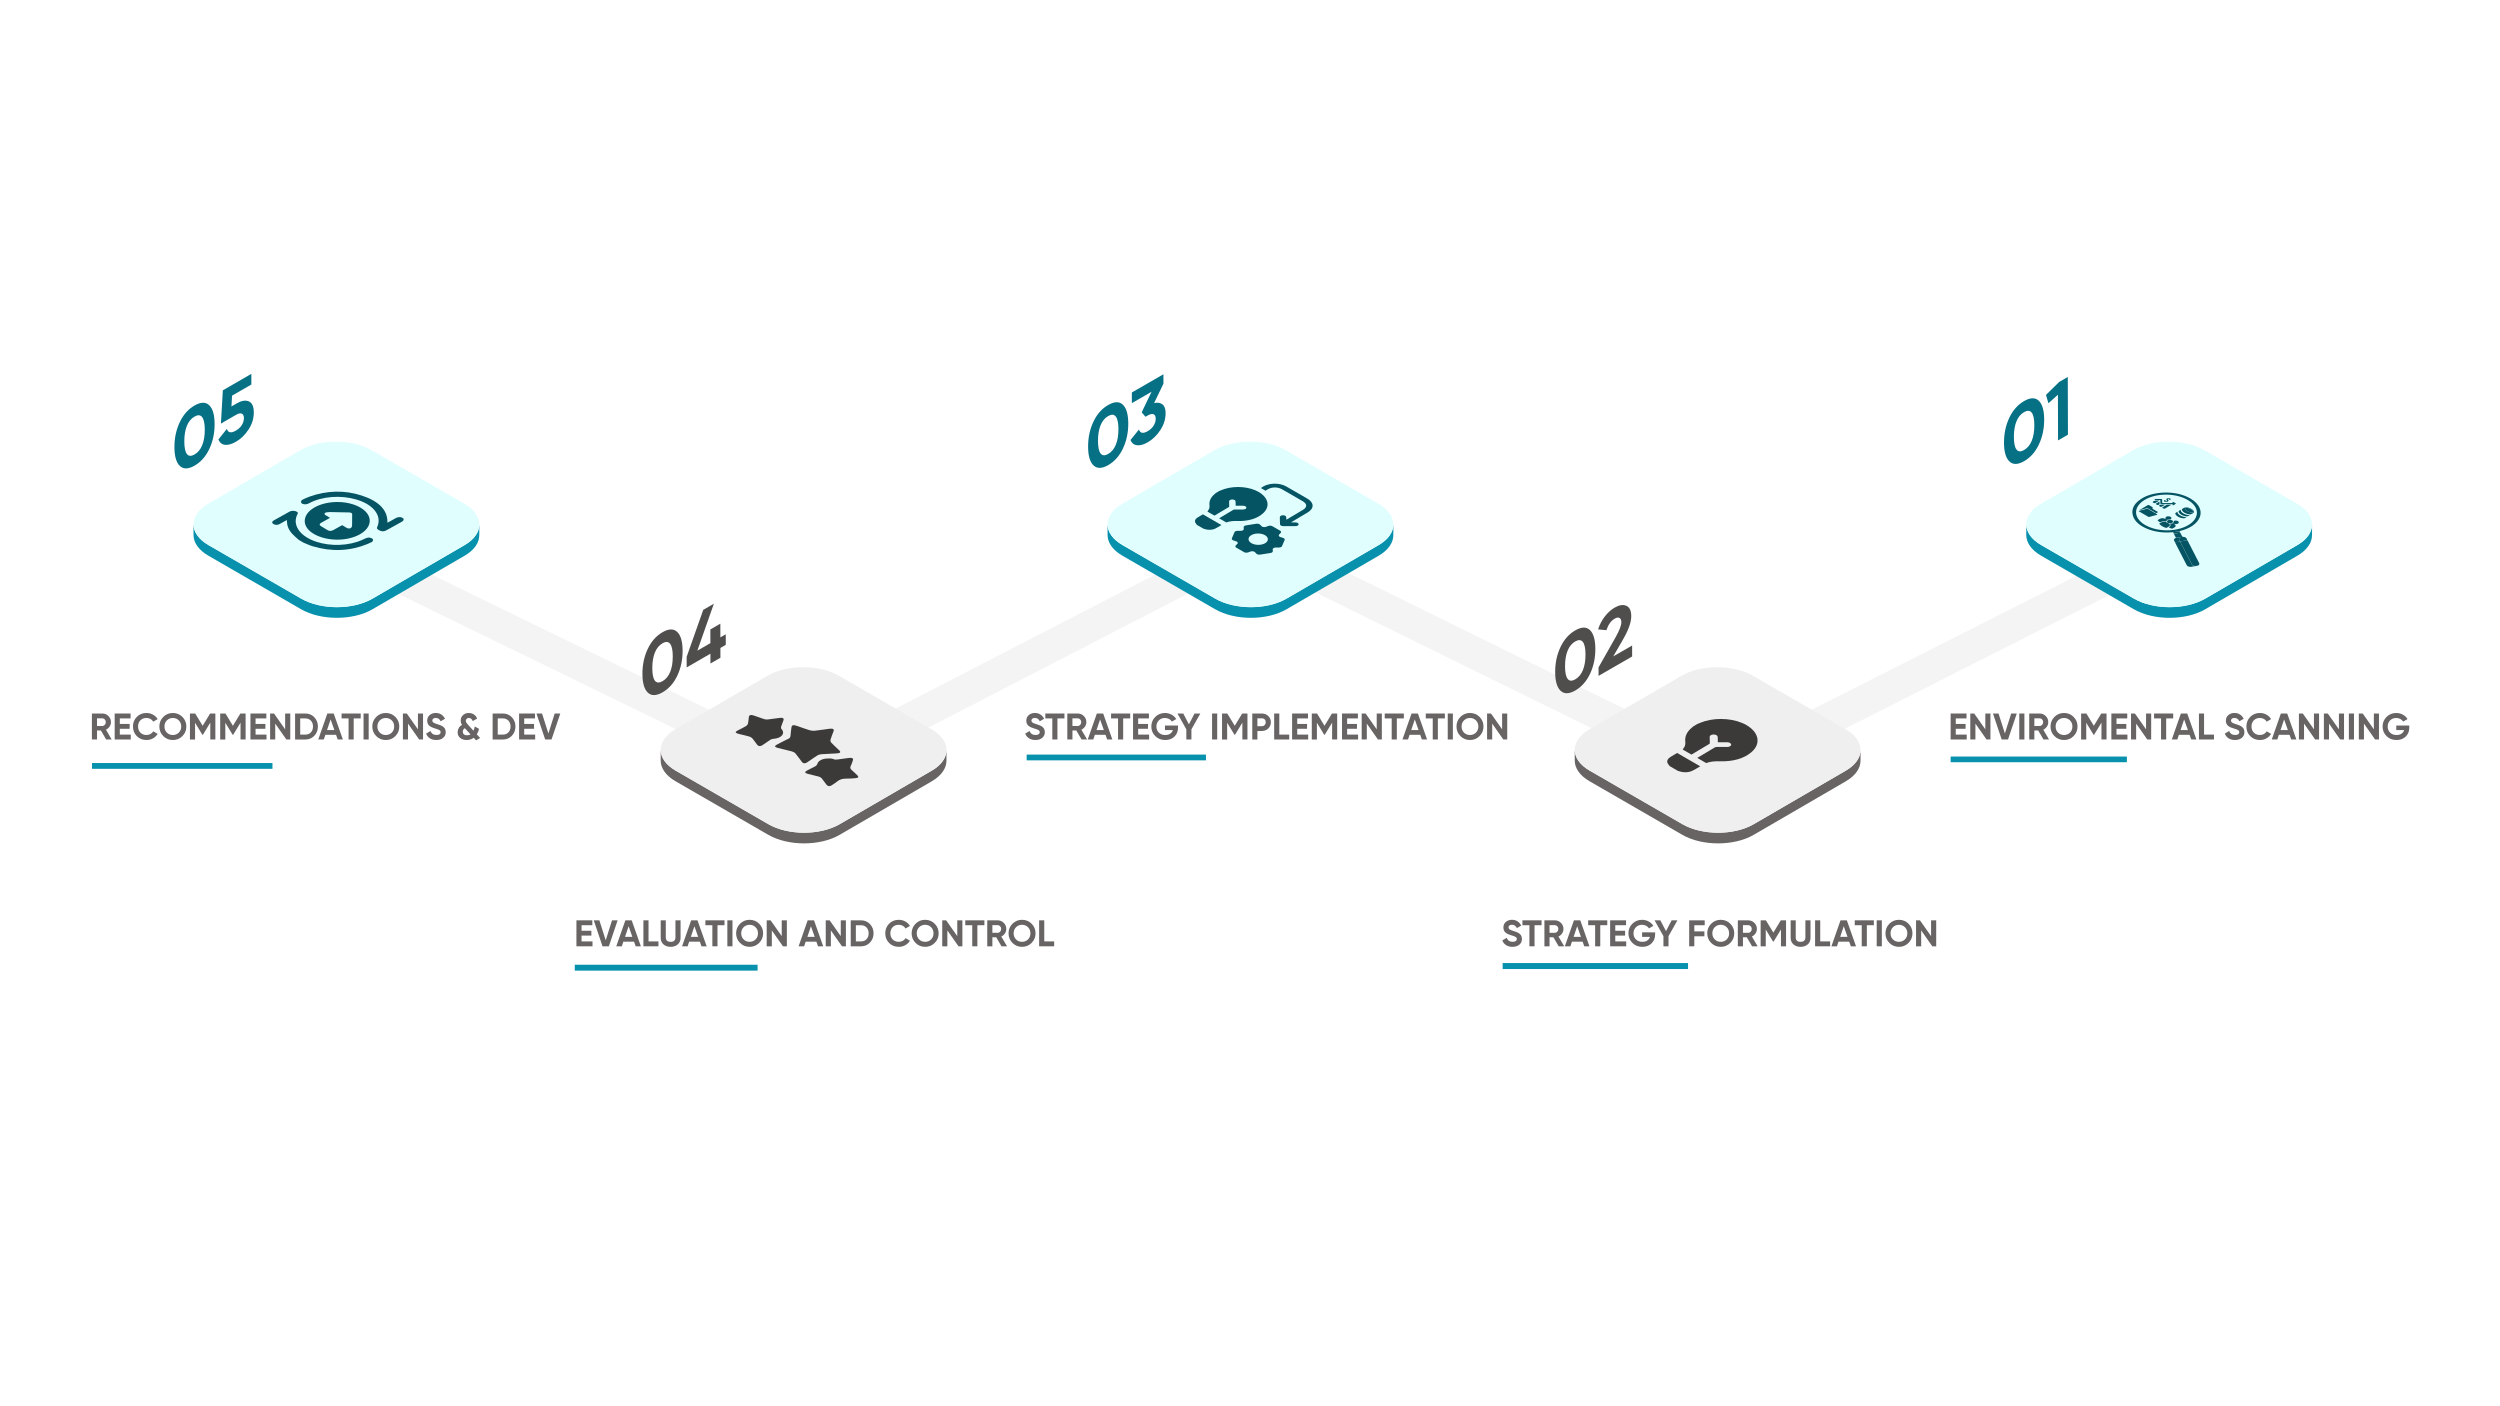 <svg xmlns="http://www.w3.org/2000/svg" xmlns:xlink="http://www.w3.org/1999/xlink" id="Layer_1" x="0px" y="0px" viewBox="0 0 1920 1080" style="enable-background:new 0 0 1920 1080;" xml:space="preserve">  <style type="text/css">	.st0{fill:#F4F4F4;}	.st1{fill:#676463;}	.st2{fill:#EFEFEF;}	.st3{fill:#504D4D;}	.st4{fill:#3C3A39;}	.st5{fill:#0891AC;}	.st6{fill:#E1FEFF;}	.st7{fill:#067085;}	.st8{fill:#055463;}	.st9{enable-background:new    ;}</style>  <g>	<g>		<polygon class="st0" points="617.63,608 248.36,428.1 259.11,406.04 617.32,580.55 960.78,403.34 1321.12,580.56 1662.18,408.15     1673.25,430.05 1321.27,607.98 961.04,430.81   "></polygon>	</g>	<g>					<image style="overflow:visible;" width="1029" height="723" transform="matrix(0.24 0 0 0.24 493.68 551.04)">		</image>		<g>			<g>				<g>					<path class="st1" d="M715.64,591.83l-70.77,41.13c-15.08,8.76-39.6,8.76-54.77,0l-71.24-41.13       c-7.64-4.41-11.45-10.2-11.43-15.97l-0.02,8.19c-0.02,5.78,3.8,11.57,11.43,15.97l71.24,41.13c15.18,8.76,39.7,8.76,54.77,0       l70.77-41.13c7.49-4.35,11.24-10.05,11.26-15.75l0.02-8.19C726.88,581.78,723.13,587.47,715.64,591.83z"></path>				</g>				<g>					<g>						<path class="st2" d="M715.46,560.1c15.18,8.76,15.26,22.96,0.18,31.73l-70.77,41.13c-15.08,8.76-39.6,8.76-54.77,0        l-71.24-41.13c-15.18-8.76-15.26-22.96-0.18-31.73l70.77-41.13c15.08-8.76,39.6-8.76,54.77,0L715.46,560.1z"></path>					</g>				</g>			</g>		</g>	</g>	<g>		<g>			<g>				<path class="st3" d="M520.11,485.33c2.73,2.63,4.11,7.43,4.13,14.39c0.02,6.97-1.32,13.34-4.03,19.11      c-2.71,5.77-6.49,10.06-11.34,12.86c-4.81,2.78-8.59,2.85-11.34,0.24c-2.75-2.62-4.13-7.42-4.15-14.39      c-0.02-6.96,1.33-13.33,4.06-19.12c2.73-5.79,6.49-10.06,11.31-12.84C513.58,482.78,517.38,482.69,520.11,485.33z M514.7,516.01      c1.33-3.27,1.99-7.24,1.98-11.93c-0.01-4.72-0.69-7.95-2.04-9.67c-1.35-1.71-3.31-1.83-5.88-0.34      c-2.57,1.49-4.52,3.86-5.83,7.11c-1.31,3.26-1.97,7.25-1.96,11.98c0.01,4.73,0.69,7.95,2.02,9.65c1.33,1.71,3.28,1.82,5.85,0.33      C511.41,521.65,513.37,519.28,514.7,516.01"></path>			</g>		</g>		<g>			<g>				<polygon class="st3" points="548.25,463.65 535.55,499.72 545.58,493.93 545.55,483.41 553.22,478.99 553.25,489.5       557.38,487.12 557.4,495.23 553.27,497.62 553.29,505.15 545.63,509.58 545.61,502.04 527.36,512.58 527.34,504.46       540.1,468.36     "></polygon>			</g>		</g>	</g>	<g>		<g>			<g>				<path class="st4" d="M601.34,551.54c0.55,0.32,0.63,0.91,0.3,1.82c-0.6,1.66-1.31,3.31-1.8,4.98c-0.15,0.51-0.01,1.17,0.41,1.63      c2.94,3.21,0.15,7.01-6.27,7.45c-0.81,0.06-1.73,0.34-2.28,0.68c-2.1,1.34-4.07,2.76-6.09,4.14c-1.22,0.83-2.34,0.98-3.27,0.44      c-0.32-0.19-0.62-0.45-0.89-0.8c-1.25-1.6-2.29-3.25-3.63-4.81c-0.25-0.29-0.63-0.58-1.07-0.84c-0.42-0.24-0.89-0.45-1.36-0.59      c-2.33-0.69-4.8-1.2-7.2-1.79c-1.3-0.32-2.19-0.6-2.68-0.89c-0.97-0.56-0.45-1.15,1.36-2.13c2.17-1.13,4.21-2.06,5.97-3.16      c0.84-0.52,1.47-1.31,1.63-2.03c0.4-1.68,0.41-3.39,0.67-5.09c0.22-1.4,1.51-1.8,3.6-1.09c2.72,0.92,5.38,1.92,8.14,2.81      c0.79,0.25,1.9,0.37,2.76,0.28c2.92-0.32,5.8-0.76,8.68-1.15C599.8,551.19,600.8,551.23,601.34,551.54z"></path>			</g>		</g>		<g>			<g>				<path class="st4" d="M654.63,582.31c0.52,0.3,0.65,0.84,0.39,1.61c-0.52,1.53-0.99,3.08-1.73,4.57      c-0.56,1.14-0.19,2.05,0.93,3.01c1.48,1.26,2.82,2.58,4.16,3.89c1.47,1.44,0.85,2.14-2.01,2.31c-2.05,0.12-4.11,0.33-6.16,0.28      c-3.22-0.08-5.44,0.7-7.23,2.18c-1.28,1.04-2.78,2-4.25,2.95c-1.13,0.73-2.24,0.83-3.12,0.32c-0.29-0.17-0.55-0.4-0.79-0.69      c-1.33-1.67-2.45-3.4-3.83-5.06c-0.21-0.25-0.53-0.51-0.91-0.73c-0.37-0.22-0.8-0.4-1.23-0.52c-2.78-0.76-5.66-1.39-8.47-2.11      c-0.6-0.15-1.07-0.33-1.39-0.51c-0.93-0.54-0.73-1.21,0.61-1.93c1.18-0.63,2.37-1.24,3.56-1.86c1.11-0.54,2.3-1.05,3.22-1.68      c0.66-0.47,1.24-1.1,1.37-1.7c0.45-2.1,3.39-3.84,7.03-4.07c2.07-0.13,4.04-0.24,5.88,0.62c0.52,0.25,1.62,0.21,2.37,0.11      c2.98-0.37,5.93-0.82,8.9-1.21C653.2,581.95,654.11,582.01,654.63,582.31z"></path>			</g>		</g>		<g>			<g>				<path class="st4" d="M639.82,559.89c0.53,0.31,0.65,0.86,0.37,1.65c-0.78,2.19-1.74,4.35-2.36,6.55      c-0.2,0.75,0.05,1.69,0.68,2.36c1.84,1.97,3.98,3.85,5.98,5.77c1.54,1.48,0.9,2.24-2.03,2.4c-3.88,0.21-7.77,0.34-11.63,0.62      c-1.08,0.08-2.3,0.45-3.04,0.91c-2.67,1.7-5.18,3.49-7.74,5.25c-1.27,0.88-2.41,1.05-3.36,0.5c-0.33-0.19-0.63-0.47-0.91-0.83      c-1.64-2.13-3.11-4.31-4.85-6.41c-0.26-0.31-0.65-0.62-1.12-0.89c-0.46-0.27-0.99-0.49-1.51-0.64      c-3.61-0.99-7.35-1.81-11.01-2.74c-0.64-0.16-1.12-0.34-1.46-0.53c-0.95-0.55-0.68-1.22,0.77-1.97c1.3-0.68,2.59-1.37,3.91-2.04      c1.31-0.67,2.65-1.33,4.43-2.22c1.79-0.5,2.15-1.71,2.23-3.08c0.11-1.92,0.41-3.84,0.65-5.76c0.25-1.98,1.4-2.3,4.41-1.25      c3.17,1.11,6.28,2.28,9.55,3.28c1.15,0.35,2.76,0.5,4.03,0.37c3.74-0.4,7.42-0.99,11.13-1.49      C638.33,559.52,639.28,559.58,639.82,559.89z"></path>			</g>		</g>	</g>	<g>					<image style="overflow:visible;" width="1030" height="723" transform="matrix(0.24 0 0 0.24 1195.44 551.04)">		</image>		<g>			<g>				<g>					<path class="st1" d="M1417.63,591.83l-70.77,41.13c-15.08,8.76-39.6,8.76-54.77,0l-71.24-41.13       c-7.64-4.41-11.45-10.2-11.43-15.97l-0.02,8.19c-0.02,5.78,3.8,11.57,11.43,15.97l71.24,41.13c15.18,8.76,39.7,8.76,54.77,0       l70.77-41.13c7.49-4.35,11.24-10.05,11.26-15.75l0.02-8.19C1428.87,581.78,1425.12,587.47,1417.63,591.83z"></path>				</g>				<g>					<g>						<path class="st2" d="M1417.45,560.1c15.18,8.76,15.26,22.96,0.18,31.73l-70.77,41.13c-15.08,8.76-39.6,8.76-54.77,0        l-71.24-41.13c-15.18-8.76-15.26-22.96-0.18-31.73l70.77-41.13c15.08-8.76,39.6-8.76,54.77,0L1417.45,560.1z"></path>					</g>				</g>			</g>		</g>	</g>	<g>		<g>			<g>				<path class="st3" d="M1221.09,483.91c2.73,2.63,4.11,7.43,4.13,14.39c0.02,6.97-1.32,13.34-4.03,19.11      c-2.71,5.77-6.48,10.06-11.33,12.86c-4.81,2.78-8.59,2.85-11.34,0.24c-2.75-2.62-4.13-7.42-4.15-14.39      c-0.02-6.96,1.33-13.33,4.06-19.12c2.73-5.79,6.49-10.06,11.31-12.84C1214.57,481.36,1218.35,481.28,1221.09,483.91z       M1215.68,514.6c1.33-3.27,1.99-7.24,1.98-11.93c-0.01-4.72-0.69-7.95-2.04-9.67c-1.35-1.71-3.31-1.83-5.88-0.35      c-2.57,1.49-4.52,3.86-5.83,7.11c-1.31,3.26-1.97,7.25-1.96,11.98c0.01,4.73,0.69,7.95,2.02,9.65c1.33,1.71,3.28,1.82,5.85,0.33      C1212.4,520.23,1214.35,517.87,1215.68,514.6"></path>			</g>		</g>		<g>			<g>				<path class="st3" d="M1240.03,466.66c3.49-2.02,6.49-2.49,8.99-1.42c2.5,1.07,3.76,3.73,3.78,8c0.01,4.6-2.09,10.54-6.29,17.81      l-7.55,13.08l14.51-8.38l0.02,8.42l-25.79,14.89l-0.02-6.52l13.13-23.19c2.93-5.25,4.39-9.05,4.39-11.42      c0-1.73-0.48-2.85-1.42-3.36c-0.94-0.51-2.15-0.35-3.62,0.5c-2.9,1.67-5.05,4.65-6.43,8.92l-6.4-0.62      c1.2-3.75,2.94-7.07,5.22-9.99C1234.82,470.47,1237.31,468.23,1240.03,466.66z"></path>			</g>		</g>	</g>	<g>		<g>			<g>				<path class="st4" d="M1341.25,556.85c0.43,0.25,0.85,0.51,1.25,0.77c8.58,5.66,9.78,13.84,2.66,19.99      c-5.8,5-14.11,7.35-24.51,7.07c-3.15-0.09-6.16,0.08-8.97,0.93c-0.42,0.13-0.83,0.27-1.31,0.43c-2.26-1.31-4.54-2.62-6.88-3.97      c0.25-0.15,0.48-0.29,0.71-0.43c4.23-2.52,8.46-5.03,12.67-7.56c0.49-0.3,0.97-0.43,1.69-0.42c2.6,0.02,5.21,0.03,7.81,0      c2.58-0.03,3.99-1.52,2.66-2.77c-0.14-0.13-0.3-0.24-0.46-0.34c-0.64-0.37-1.48-0.52-2.44-0.51c-2.23,0.01-4.45,0.01-6.83,0.02      c-0.02-1-0.04-1.96-0.06-2.92c0-0.42,0-0.84-0.05-1.27c-0.06-0.52-0.41-0.96-0.96-1.28c-0.56-0.32-1.32-0.51-2.18-0.51      c-1.69,0.01-3,0.77-3.01,1.81c-0.01,1.59,0.08,3.18,0.09,4.77c0,0.24-0.13,0.53-0.4,0.69c-4.44,2.67-8.91,5.33-13.38,7.99      c-0.09,0.05-0.2,0.1-0.35,0.16c-2.27-1.31-4.53-2.62-6.69-3.86c0.6-0.97,1.38-1.88,1.7-2.84c0.34-1.01,0.42-2.07,0.29-3.11      c-0.49-4.03,1.15-7.68,5.12-10.94c0.36-0.29,0.7-0.59,1.05-0.88c1.05-0.63,2.1-1.25,3.15-1.88c1.82-0.69,3.54-1.48,5.46-2.06      C1319.74,550.72,1332.82,551.98,1341.25,556.85z"></path>			</g>		</g>		<g>			<g>				<path class="st4" d="M1305.76,588.52c-0.26,0.15-0.53,0.32-0.81,0.48c-1.77,1.02-3.41,2.13-5.35,3.02      c-3.11,1.43-7.17,1.39-10.56,0.1c-0.15-0.06-0.31-0.09-0.47-0.12c-2.07-1.19-4.14-2.39-6.21-3.59c-0.6-0.85-1.43-1.68-1.74-2.56      c-0.61-1.72,0.29-3.27,2.32-4.53c1.64-1.03,3.36-2.02,5.09-3.05C1293.94,581.7,1299.78,585.07,1305.76,588.52z"></path>			</g>		</g>	</g>	<g>					<image style="overflow:visible;" width="1030" height="724" transform="matrix(0.24 0 0 0.24 836.64 377.76)">		</image>		<g>			<g>				<g>					<path class="st5" d="M1058.84,418.6l-70.77,41.13c-15.08,8.76-39.6,8.76-54.77,0l-71.24-41.13       c-7.64-4.41-11.45-10.2-11.43-15.97l-0.02,8.19c-0.02,5.78,3.8,11.57,11.43,15.97l71.24,41.13c15.18,8.76,39.7,8.76,54.77,0       l70.77-41.13c7.49-4.35,11.24-10.05,11.26-15.75l0.02-8.19C1070.08,408.56,1066.33,414.25,1058.84,418.6z"></path>				</g>				<g>					<g>						<path class="st6" d="M1058.66,386.88c15.18,8.76,15.26,22.97,0.18,31.73l-70.77,41.13c-15.08,8.76-39.6,8.76-54.77,0        l-71.24-41.13c-15.18-8.76-15.26-22.96-0.18-31.73l70.77-41.13c15.08-8.76,39.6-8.76,54.77,0L1058.66,386.88z"></path>					</g>				</g>			</g>		</g>	</g>	<g>		<g>			<g>				<path class="st7" d="M862.38,310.82c2.73,2.63,4.11,7.43,4.13,14.39c0.02,6.97-1.32,13.34-4.03,19.11s-6.48,10.06-11.33,12.86      c-4.81,2.78-8.59,2.86-11.34,0.24c-2.75-2.62-4.13-7.42-4.15-14.39c-0.02-6.96,1.33-13.33,4.06-19.12      c2.73-5.79,6.49-10.06,11.31-12.84C855.87,308.27,859.65,308.18,862.38,310.82z M856.98,341.5c1.33-3.27,1.99-7.24,1.98-11.93      c-0.01-4.72-0.69-7.95-2.04-9.67c-1.35-1.71-3.31-1.83-5.88-0.35c-2.57,1.49-4.52,3.86-5.83,7.11      c-1.31,3.26-1.97,7.25-1.96,11.98c0.01,4.73,0.69,7.95,2.02,9.65c1.33,1.71,3.28,1.82,5.85,0.33      C853.69,347.14,855.64,344.77,856.98,341.5"></path>			</g>		</g>		<g>			<g>				<path class="st7" d="M893.51,287.42l0.02,7.22l-7.19,14.94c2.61-0.63,4.74-0.3,6.38,0.98c1.64,1.27,2.47,3.47,2.47,6.6      c0.01,4.56-1.31,8.9-3.97,13.01c-2.66,4.11-5.91,7.29-9.77,9.51c-3.01,1.74-5.71,2.5-8.08,2.29c-2.37-0.22-4.1-1.56-5.17-4.02      l6.49-8.06c0.96,2.87,3.21,3.28,6.74,1.25c1.95-1.12,3.46-2.53,4.54-4.24c1.08-1.71,1.62-3.49,1.62-5.34      c-0.01-1.81-0.55-2.96-1.64-3.43c-1.09-0.47-2.6-0.14-4.55,0.98l-1.65,0.95l-2.94-3.38l7.58-15.8l-15.11,8.72l-0.02-8.17      L893.51,287.42z"></path>			</g>		</g>	</g>	<g>		<g>			<g>				<path class="st8" d="M966.6,377.79c0.35,0.2,0.68,0.41,1.01,0.62c6.9,4.55,7.86,11.12,2.14,16.06      c-4.67,4.02-11.34,5.9-19.7,5.68c-2.53-0.07-4.95,0.06-7.2,0.75c-0.34,0.1-0.68,0.21-1.05,0.34c-1.82-1.05-3.64-2.1-5.53-3.19      c0.2-0.12,0.39-0.23,0.58-0.34c3.4-2.02,6.8-4.04,10.18-6.07c0.39-0.24,0.78-0.34,1.35-0.34c2.1,0.01,4.19,0.03,6.29,0      c2.07-0.02,3.2-1.22,2.14-2.22c-0.11-0.1-0.24-0.2-0.37-0.27c-0.51-0.3-1.19-0.42-1.96-0.41c-1.79,0-3.58,0.01-5.49,0.01      c-0.02-0.81-0.03-1.57-0.04-2.35c-0.02-0.34-0.01-0.68-0.04-1.01c-0.05-0.42-0.34-0.78-0.78-1.04      c-0.45-0.26-1.06-0.41-1.75-0.41c-1.37,0-2.42,0.61-2.42,1.46c0,1.28,0.07,2.55,0.07,3.83c0,0.18-0.1,0.43-0.32,0.55      c-3.57,2.15-7.16,4.28-10.76,6.42c-0.08,0.04-0.16,0.08-0.27,0.13c-1.83-1.06-3.64-2.1-5.38-3.11c0.48-0.77,1.11-1.5,1.36-2.28      c0.27-0.81,0.34-1.67,0.23-2.5c-0.39-3.24,0.92-6.18,4.11-8.8c0.29-0.23,0.56-0.47,0.84-0.71c0.85-0.5,1.69-1.01,2.53-1.51      c1.47-0.56,2.85-1.19,4.39-1.65C949.32,372.87,959.83,373.88,966.6,377.79z"></path>			</g>		</g>		<g>			<g>				<path class="st8" d="M987.88,373.61c1.92,1.11,3.8,2.21,5.7,3.3c1.34,0.77,2.68,1.54,4.02,2.32c2.15,1.24,4.3,2.48,6.46,3.73      c5.23,3.02,5.39,7.49,0.34,10.53c-4.01,2.41-8.05,4.8-12.08,7.2c-0.22,0.13-0.44,0.26-0.66,0.4l0.07,0.12      c0.95,0,1.9-0.02,2.85-0.02c0.86,0,1.58,0.17,2.07,0.45c0.43,0.25,0.69,0.59,0.7,0.99c0.04,0.85-1.06,1.46-2.67,1.46      c-2.97,0-5.94,0.01-8.93,0c-0.83,0-1.49-0.15-1.96-0.41c-0.47-0.27-0.73-0.67-0.75-1.16c-0.05-1.74-0.1-3.49-0.13-5.24      c-0.02-0.9,0.99-1.56,2.4-1.57c0.7-0.01,1.31,0.14,1.76,0.4c0.48,0.28,0.77,0.68,0.8,1.17c0.02,0.56,0,1.13,0.02,1.82      c0.32-0.16,0.5-0.24,0.65-0.32c4.08-2.43,8.19-4.86,12.26-7.3c3.21-1.93,3.11-4.55-0.2-6.47c-3.55-2.05-7.1-4.1-10.65-6.15      c-1.78-1.02-3.55-2.05-5.33-3.07c-3.27-1.88-7.78-1.88-10.97,0.01c-0.59,0.35-1.18,0.7-1.77,1.05c-1.21-0.7-2.35-1.35-3.49-2.01      C974.09,370.31,982.95,370.76,987.88,373.61z"></path>			</g>		</g>		<g>			<g>				<path class="st8" d="M977.43,421.84c0.07,0.45,0.07,0.9,0.09,1.36c0,0.79-0.6,1.3-1.86,1.51c-2.61,0.43-5.24,0.84-7.86,1.24      c-0.95,0.15-1.76,0.02-2.38-0.34c-0.19-0.11-0.36-0.24-0.51-0.39c-0.3-0.29-0.64-0.57-0.86-0.89c-0.16-0.22-0.36-0.41-0.62-0.55      c-0.35-0.2-0.8-0.33-1.39-0.38c-0.54-0.05-0.98-0.1-1.45,0.12c-0.45,0.2-1.01,0.33-1.47,0.53c-1.01,0.43-2.07,0.55-3.25,0.24      c-2.26-1.3-4.52-2.61-6.77-3.91c-0.53-0.69-0.36-1.32,0.38-1.91c0.19-0.15,0.28-0.36,0.5-0.5c0.9-0.56,0.65-1.18,0.24-1.79      c-0.04-0.06-0.12-0.12-0.21-0.18c-0.1-0.06-0.23-0.11-0.34-0.15c-0.76-0.26-1.55-0.5-2.32-0.76c-0.25-0.09-0.46-0.18-0.64-0.29      c-0.63-0.36-0.85-0.84-0.62-1.4c0.64-1.55,1.3-3.09,1.99-4.63c0.33-0.73,1.19-1.09,2.48-1.1c0.55-0.01,1.11-0.02,1.65,0.02      c1.03,0.08,1.84-0.05,2.5-0.56c0.32-0.25,0.54-0.44,0.5-0.76c-0.07-0.47-0.08-0.94-0.09-1.41c0-0.76,0.6-1.27,1.82-1.48      c2.64-0.43,5.29-0.85,7.95-1.25c0.92-0.14,1.72-0.01,2.34,0.34c0.18,0.1,0.34,0.23,0.49,0.37c0.32,0.3,0.66,0.61,0.9,0.93      c0.17,0.22,0.37,0.4,0.62,0.55c0.33,0.19,0.76,0.32,1.33,0.36c0.57,0.05,1.03,0.08,1.53-0.12c0.62-0.26,1.3-0.47,1.96-0.7      c1.15-0.38,2.24-0.32,3.18,0.22c0.98,0.56,1.95,1.11,2.92,1.67s1.94,1.12,2.9,1.69c0.9,0.53,1.06,1.16,0.46,1.81      c-0.39,0.43-0.81,0.84-1.23,1.25c-0.45,0.46-0.16,1.25,0.52,1.65c0.1,0.06,0.21,0.11,0.33,0.15c0.73,0.23,1.47,0.46,2.19,0.7      c0.24,0.08,0.46,0.18,0.64,0.28c0.61,0.35,0.84,0.82,0.62,1.37c-0.65,1.56-1.31,3.12-2.01,4.68c-0.32,0.71-1.16,1.06-2.41,1.09      c-0.58,0.01-1.16,0.02-1.74-0.02c-0.99-0.07-1.77,0.06-2.44,0.54C977.61,421.3,977.37,421.51,977.43,421.84z M961.12,417.17      c2.94,1.7,7.64,1.7,10.52,0.01c2.84-1.68,2.79-4.45-0.11-6.15c-0.01-0.01-0.02-0.01-0.04-0.02c-2.95-1.7-7.64-1.71-10.51,0      c-2.85,1.69-2.81,4.45,0.11,6.15C961.1,417.16,961.11,417.17,961.12,417.17"></path>			</g>		</g>		<g>			<g>				<path class="st8" d="M938.08,403.24c-0.21,0.12-0.42,0.26-0.65,0.38c-1.42,0.82-2.74,1.72-4.3,2.43      c-2.5,1.14-5.77,1.12-8.49,0.08c-0.12-0.04-0.25-0.06-0.38-0.1c-1.66-0.96-3.32-1.92-4.99-2.88c-0.48-0.68-1.14-1.34-1.4-2.05      c-0.49-1.38,0.23-2.62,1.86-3.65c1.33-0.83,2.71-1.62,4.09-2.44C928.58,397.76,933.28,400.47,938.08,403.24z"></path>			</g>		</g>	</g>	<g>					<image style="overflow:visible;" width="1030" height="724" transform="matrix(0.24 0 0 0.24 1542.24 377.76)">		</image>		<g>			<g>				<g>					<path class="st5" d="M1764.4,418.6l-70.77,41.13c-15.08,8.76-39.6,8.76-54.77,0l-71.24-41.13       c-7.64-4.41-11.45-10.2-11.43-15.97l-0.02,8.19c-0.02,5.78,3.8,11.57,11.43,15.97l71.24,41.13c15.18,8.76,39.7,8.76,54.77,0       l70.77-41.13c7.49-4.35,11.24-10.05,11.26-15.75l0.02-8.19C1775.64,408.56,1771.89,414.25,1764.4,418.6z"></path>				</g>				<g>					<g>						<path class="st6" d="M1764.22,386.88c15.18,8.76,15.26,22.97,0.18,31.73l-70.77,41.13c-15.08,8.76-39.6,8.76-54.77,0        l-71.24-41.13c-15.18-8.76-15.26-22.96-0.18-31.73l70.77-41.13c15.08-8.76,39.6-8.76,54.77,0L1764.22,386.88z"></path>					</g>				</g>			</g>		</g>	</g>	<g>		<g>			<g>				<path class="st7" d="M1565.8,307.79c2.73,2.63,4.11,7.43,4.13,14.39c0.02,6.97-1.32,13.34-4.03,19.11      c-2.71,5.77-6.49,10.06-11.33,12.86c-4.81,2.78-8.6,2.86-11.34,0.24c-2.75-2.62-4.14-7.41-4.16-14.38      c-0.02-6.96,1.34-13.34,4.06-19.12c2.72-5.78,6.49-10.06,11.31-12.84C1559.28,305.25,1563.07,305.16,1565.8,307.79z       M1560.39,338.48c1.33-3.27,1.99-7.24,1.98-11.93c-0.01-4.72-0.69-7.95-2.04-9.67c-1.35-1.71-3.3-1.83-5.88-0.35      c-2.57,1.49-4.52,3.86-5.83,7.11c-1.32,3.26-1.97,7.25-1.96,11.98c0.01,4.73,0.68,7.95,2.02,9.65c1.33,1.71,3.28,1.82,5.85,0.33      C1557.11,344.11,1559.06,341.75,1560.39,338.48"></path>			</g>		</g>		<g>			<g>				<polygon class="st7" points="1588.06,289.52 1588.18,333.85 1580.58,338.24 1580.48,303.15 1573.21,309.7 1571.31,303.31       1581.44,293.34     "></polygon>			</g>		</g>	</g>	<g>		<g>			<g>				<path class="st8" d="M1673.85,407.96c0.18,0.36,0.36,0.72,0.54,1.07c-1.54,0.44-3.17,0.73-4.89,0.81      c-0.18-0.34-0.37-0.68-0.55-1.02c0.49-0.28,1.18-0.23,1.79-0.34C1671.76,408.3,1672.8,408.14,1673.85,407.96z"></path>			</g>		</g>		<g class="st9">			<g>				<g>					<path class="st8" d="M1674.27,415.88c1.48,2.87,2.95,5.74,4.43,8.61c1.23,2.35,2.45,4.71,3.67,7.07       c0.29,0.56,0.6,1.11,0.84,1.68c0.01,0.03,0.02,0.05,0.03,0.07c0.06,0.13,0.13,0.26,0.22,0.37c0.02,0.03,0.04,0.05,0.06,0.08       c0.04,0.05,0.09,0.1,0.13,0.14c0.06,0.06,0.13,0.11,0.2,0.16c0.07,0.05,0.15,0.1,0.23,0.15c0.15,0.09,0.32,0.17,0.52,0.23       c0.16,0.06,0.34,0.11,0.54,0.15c0.1,0.02,0.2,0.04,0.3,0.06c0.14,0.02,0.26,0.1,0.39,0.16c-0.99,0.17-1.98,0.37-2.99,0.52       c-0.98,0.13-1.89-0.03-2.56-0.41c-0.39-0.22-0.69-0.52-0.88-0.88c-1.37-2.64-2.72-5.28-4.08-7.92       c-1.58-3.07-3.17-6.13-4.74-9.2c-0.07-0.15-0.22-0.29-0.16-0.46c0.31,0.05,0.57-0.05,0.85-0.1       C1672.29,416.2,1673.28,416.04,1674.27,415.88z"></path>				</g>			</g>			<g>				<g>					<path class="st8" d="M1679.84,414.87c0.63,0.87,1,1.79,1.47,2.7c2.52,4.87,5.02,9.76,7.53,14.64c0.73,1.43-0.12,2.24-2.65,2.53       c-0.15-0.03-0.25,0.01-0.35,0.06c-0.13-0.06-0.25-0.14-0.39-0.16c-0.1-0.02-0.21-0.04-0.3-0.06c-0.19-0.04-0.37-0.09-0.54-0.15       c-0.19-0.07-0.36-0.15-0.52-0.23c-0.08-0.05-0.16-0.1-0.23-0.15c-0.07-0.05-0.14-0.11-0.2-0.16c-0.05-0.05-0.09-0.09-0.13-0.14       c-0.02-0.03-0.04-0.05-0.06-0.08c-0.09-0.11-0.16-0.24-0.22-0.37c-0.01-0.02-0.02-0.05-0.03-0.07       c-0.24-0.56-0.55-1.12-0.84-1.68c-1.22-2.36-2.45-4.71-3.67-7.07c-1.48-2.87-2.95-5.74-4.43-8.61l0.1-0.06       C1676.2,415.52,1678.05,415.25,1679.84,414.87z"></path>				</g>			</g>			<g>				<g>					<path class="st8" d="M1674.89,412.52c-0.23,0.1-0.43,0.21-0.61,0.32c-0.65,0.39-0.98,0.83-0.77,1.37       c0.2,0.55,0.41,1.1,0.88,1.61l-0.1,0.06c-0.99,0.16-1.99,0.32-2.98,0.47c-0.28,0.04-0.54,0.15-0.85,0.1       c-0.41-0.5-0.67-1.03-0.83-1.57c-0.2-0.67,0.2-1.22,1.16-1.62c0.14-0.06,0.26-0.15,0.4-0.22       C1672.38,412.98,1673.48,412.62,1674.89,412.52z"></path>				</g>			</g>			<g>				<g>					<path class="st8" d="M1674.39,409.03c0.5,0.93,1,1.87,1.47,2.81c0.07,0.14,0.15,0.25,0.29,0.33c0.13,0.08,0.33,0.12,0.62,0.14       c0.66,0.03,1.24,0.17,1.68,0.43c0.24,0.14,0.44,0.31,0.58,0.51c0.36,0.52,0.68,1.06,0.81,1.63c-1.79,0.38-3.64,0.65-5.47,0.94       c-0.47-0.5-0.68-1.06-0.88-1.61c-0.21-0.55,0.13-0.98,0.77-1.37c0.18-0.11,0.39-0.22,0.61-0.32c-1.41,0.1-2.51,0.46-3.72,0.52       c-0.66-1.04-1.17-2.12-1.67-3.2C1671.22,409.76,1672.85,409.47,1674.39,409.03z"></path>				</g>			</g>		</g>		<g>			<g>				<path class="st8" d="M1666.78,382.68c0.13,0.08,0.3,0.18,0.13,0.28c-0.32,0.19-0.12,0.34,0.07,0.5      c0.22,0.19,0.14,0.31-0.19,0.41c-0.23,0.08-0.41,0.1-0.54,0.02c-0.05-0.03-0.1-0.08-0.14-0.14c-0.05-0.07-0.12-0.14-0.2-0.2      c-0.05-0.05-0.12-0.09-0.18-0.13c-0.15-0.09-0.33-0.14-0.55-0.08c-0.37,0.09-0.21,0.29-0.12,0.45c0.1,0.17,0.25,0.32,0.32,0.49      c0.32,0.69-0.53,1.24-1.74,1.08c-0.31-0.04-0.6-0.16-0.86,0.05c-0.14,0.11-0.32,0.07-0.46-0.01c-0.01,0-0.01-0.01-0.02-0.01      c-0.04-0.03-0.1-0.05-0.15-0.08c-0.11-0.07-0.2-0.14-0.06-0.23c0.32-0.21,0.12-0.37-0.08-0.54c-0.26-0.22-0.16-0.37,0.22-0.5      c0.23-0.07,0.36-0.06,0.45,0c0.09,0.05,0.15,0.15,0.24,0.23c0.11,0.11,0.19,0.23,0.35,0.32c0.06,0.03,0.12,0.06,0.2,0.08      c0.22,0.06,0.45,0.13,0.67-0.01c0.18-0.12,0.1-0.26,0.02-0.4c-0.12-0.21-0.3-0.41-0.38-0.62c-0.23-0.62,0.59-1.09,1.64-0.94      c0.31,0.04,0.61,0.15,0.89-0.04C1666.46,382.54,1666.62,382.59,1666.78,382.68z"></path>			</g>		</g>		<g class="st9">			<g>				<g>					<path class="st8" d="M1666.92,396.9c0.04,0.02,0.07,0.04,0.1,0.06c0.71,0.48,0.83,1.18,0.27,1.67       c-0.17,0.14-0.34,0.28-0.69,0.27c-0.55-0.02-1.06,0.07-1.53,0.23c-0.54,0.19-0.87-0.1-1.39-0.21c0.15,0.05,0.27,0.1,0.36,0.15       c0.51,0.29-0.03,0.6-0.13,0.92c-0.15,0.51-0.41,0.56-1.23,0.42c-1.23-0.2-2.35,0.05-3.2,0.59c-0.3,0.19-0.51,0.22-0.72,0.1       c-0.06-0.03-0.12-0.08-0.18-0.14c-0.1-0.09-0.26-0.17-0.33-0.27c-0.29-0.48-1.75-0.79-0.88-1.41c2.21-1.57,3.39-1.54,5.09-1.01       c0.3,0.09,0.53,0.26,0.91,0.45c-0.68-1.03-0.33-1.75,0.92-2.1C1665.15,396.4,1666.25,396.51,1666.92,396.9z"></path>				</g>			</g>			<g>				<g>					<path class="st8" d="M1649.69,390.88c1.12,0.65,2.25,1.31,3.38,1.96c1.13,0.65,2.26,1.3,3.39,1.95       c0.57,0.33,0.54,0.45-0.16,0.65c-1.81,0.5-3.63,0.99-5.43,1.5c-0.45,0.13-0.76,0.08-1.11-0.12c-0.01-0.01-0.02-0.01-0.03-0.02       c-0.55-0.33-1.11-0.65-1.67-0.97c-0.56-0.32-1.12-0.64-1.68-0.97c-0.76-0.44-1.52-0.88-2.28-1.31       c-0.38-0.22-0.76-0.44-1.14-0.66c-0.58-0.34-0.56-0.44,0.17-0.64c1.81-0.5,3.63-0.99,5.42-1.5       C1649.02,390.62,1649.32,390.67,1649.69,390.88z"></path>				</g>			</g>			<g>				<g>					<path class="st8" d="M1653.03,389.36c0.36,0.21,0.23,0.42,0.13,0.62c-0.22,0.45-0.05,0.78,0.5,1.1       c0.05,0.03,0.1,0.06,0.16,0.09c0.35,0.18,0.68,0.37,1.02,0.56c0.23,0.13,0.46,0.27,0.68,0.4c0.22,0.13,0.43,0.26,0.66,0.39       c0.22,0.13,0.45,0.26,0.68,0.38c0.02,0.01,0.03,0.02,0.05,0.03c0.45,0.26,0.45,0.47-0.04,0.7c-0.17,0.08-0.32,0.17-0.45,0.27       c-0.29,0.23-0.51,0.21-0.84,0.02c-0.01-0.01-0.02-0.01-0.03-0.02c-0.89-0.52-1.8-1.04-2.69-1.56       c-0.41-0.24-0.82-0.47-1.24-0.71c-0.62-0.36-1.23-0.71-1.83-1.07c-0.01-0.01-0.02-0.01-0.03-0.02       c-0.46-0.27-0.82-0.28-1.37-0.12c-1.76,0.5-3.54,0.98-5.31,1.46l-0.07-0.09c2.17-1.29,4.34-2.58,6.49-3.87       c0.37-0.22,0.65-0.19,0.98,0c0.01,0.01,0.02,0.01,0.03,0.02c0.44,0.26,0.87,0.52,1.32,0.78c0.39,0.22,0.78,0.44,1.18,0.66       C1653,389.35,1653.01,389.35,1653.03,389.36z"></path>				</g>			</g>			<g>				<g>					<path class="st8" d="M1662.51,387.63C1662.51,387.64,1662.52,387.64,1662.51,387.63c0.13,0.1-0.04,0.18-0.14,0.24       c-0.38,0.22-0.75,0.44-1.12,0.67c-0.16,0.1-0.33,0.2-0.5,0.3c-0.8,0.48-1.35,0.56-1.92,0.23c-0.17-0.1-0.35-0.24-0.53-0.41       c-0.16-0.15-0.24-0.31-0.04-0.44c0.49-0.32,0.83-0.76,1.83-0.66c0.68,0.07,1.39,0.01,2.09,0.01       C1662.27,387.58,1662.44,387.59,1662.51,387.63z"></path>				</g>			</g>			<g>				<g>					<path class="st8" d="M1667.78,387.56c-0.95,0.57-1.73,1.03-2.51,1.49c-0.84,0.5-1.69,0.99-2.52,1.5       c-0.39,0.24-0.75,0.25-1.14,0.02c-0.01,0-0.01-0.01-0.02-0.01c-0.1-0.06-0.19-0.12-0.29-0.18c-0.07-0.04-0.15-0.08-0.23-0.12       c-0.04-0.02-0.08-0.04-0.12-0.06c-0.42-0.24-0.42-0.48,0.07-0.76c0.96-0.54,1.87-1.11,2.81-1.66c0.16-0.1,0.31-0.21,0.59-0.2       C1665.46,387.58,1666.49,387.57,1667.78,387.56z"></path>				</g>			</g>			<g>				<g>					<path class="st8" d="M1658.4,385.21c0.18,0.71,0.08,1.3,0.15,1.9c0.04,0.34-0.63,0.56-1.09,0.74c-0.32,0.12-0.58,0-0.81-0.13       c-0.05-0.03-0.11-0.06-0.16-0.09c-0.09-0.05-0.17-0.1-0.26-0.15c-0.13-0.07-0.25-0.15-0.36-0.23       c-0.27-0.18-0.29-0.37,0.02-0.54C1656.68,386.23,1657.49,385.76,1658.4,385.21z"></path>				</g>			</g>			<g>				<g>					<path class="st8" d="M1670.73,386.41c0.64,0.37,0.45,0.47-0.55,1.03c-0.29,0.16-0.58,0.32-0.86,0.49       c-0.14,0.08-0.3,0.14-0.5,0.11c-0.07-0.01-0.12-0.03-0.16-0.05c-0.12-0.07-0.11-0.17-0.08-0.26c0.07-0.23,0.02-0.37-0.11-0.45       c-0.19-0.11-0.53-0.11-0.94-0.11c-2.41,0.02-4.84,0.01-7.25,0.01c-0.46,0-0.73-0.03-0.89-0.12c-0.16-0.09-0.2-0.25-0.21-0.52       c-0.02-0.72-0.06-1.45-0.05-2.18c0.01-0.13-0.03-0.21-0.12-0.26c-0.09-0.05-0.25-0.07-0.48-0.06c-0.97,0.02-1.93,0-2.9,0.01       c-0.29,0-0.54-0.03-0.7-0.12c-0.11-0.06-0.18-0.16-0.19-0.29c-0.03-0.33,0.31-0.43,0.82-0.43c1.37,0.01,2.74,0.01,4.12,0       c0.3,0,0.51,0.04,0.65,0.12c0.15,0.09,0.21,0.22,0.21,0.4c0,0.73,0.06,1.45,0.05,2.18c-0.01,0.17,0.02,0.28,0.14,0.35       c0.1,0.06,0.27,0.08,0.55,0.08c2.21-0.03,4.41-0.03,6.62,0c0.56,0.01,0.68-0.1,0.64-0.4c-0.02-0.16-0.14-0.39,0.19-0.46       c0.2-0.05,0.36,0.02,0.5,0.1c0.03,0.02,0.07,0.04,0.1,0.06c0.03,0.02,0.06,0.04,0.09,0.05c0.02,0.01,0.03,0.02,0.05,0.02       c0.23,0.13,0.47,0.27,0.69,0.4C1670.39,386.23,1670.58,386.33,1670.73,386.41z"></path>				</g>			</g>		</g>		<g class="st9">			<g>				<g>					<path class="st8" d="M1672.29,393.02c-0.17,1.02,0.8,2.08,2.16,2.87c1.43,0.82,3.28,1.34,4.72,1.19       c-1.24,1.01-1.67,1.23-3.74,0.77c-1.01-0.23-1.88-0.56-2.6-0.97c-0.71-0.41-1.29-0.91-1.73-1.47       C1670.26,394.36,1670.47,393.96,1672.29,393.02z"></path>				</g>			</g>			<g>				<g>					<path class="st8" d="M1674.77,391.5c-0.16,1.05,0.79,2.1,2.14,2.88c1.46,0.84,3.37,1.36,4.84,1.21       c-1.56,1.16-2.17,1.32-4.78,0.49c-0.64-0.2-1.22-0.45-1.71-0.74c-0.76-0.44-1.35-0.96-1.78-1.56       c-0.49-0.69-0.58-1.35,0.59-1.86C1674.32,391.81,1674.51,391.65,1674.77,391.5z"></path>				</g>			</g>			<g>				<g>					<path class="st8" d="M1682.58,390.99c0.1,0.05,0.19,0.11,0.28,0.17c0.25,0.16,0.47,0.33,0.68,0.52       c0.32,0.28,0.6,0.59,0.83,0.93c0.2,0.3,0.29,0.64-0.15,0.9c-0.01,0.01-0.03,0.02-0.04,0.03c-0.46,0.25-1,0.17-1.53,0.08       c-0.06-0.01-0.12-0.02-0.18-0.03c-0.54-0.11-1.02-0.27-1.46-0.46c-0.2-0.09-0.38-0.18-0.56-0.27c-0.09-0.05-0.18-0.1-0.27-0.15       c-0.06-0.04-0.12-0.07-0.19-0.11c-0.06-0.03-0.12-0.07-0.18-0.1c-0.19-0.11-0.38-0.23-0.55-0.35c-0.29-0.2-0.54-0.41-0.75-0.64       c-0.16-0.18-0.3-0.37-0.4-0.57c-0.19-0.39-0.1-0.69,0.19-0.86c0.29-0.17,0.79-0.21,1.44-0.08c0.07,0.01,0.14,0.03,0.21,0.04       c0.76,0.16,1.43,0.38,2.02,0.65C1682.19,390.77,1682.39,390.87,1682.58,390.99z"></path>				</g>			</g>			<g>				<g>					<path class="st8" d="M1684.37,391.89c1.02,1.1,0.92,1.65-0.54,2.51c-1.35,0.8-1.97,0.88-3.75,0.36       c-0.87-0.25-1.64-0.57-2.29-0.94c-0.78-0.45-1.4-1-1.82-1.64c-0.37-0.55-0.55-1.1,0.33-1.61c2.09-1.21,3.31-1.29,5.72-0.24       c0.34,0.15,0.67,0.31,0.97,0.48C1683.52,391.13,1683.99,391.49,1684.37,391.89z M1684.17,393.53c0.02-0.01,0.03-0.02,0.04-0.03       c0.45-0.26,0.35-0.6,0.15-0.9c-0.23-0.34-0.5-0.65-0.83-0.93c-0.21-0.18-0.43-0.36-0.68-0.52c-0.09-0.06-0.18-0.11-0.28-0.17       c-0.19-0.11-0.4-0.22-0.61-0.31c-0.59-0.27-1.26-0.49-2.02-0.65c-0.07-0.01-0.14-0.03-0.21-0.04       c-0.65-0.13-1.15-0.09-1.44,0.08c-0.29,0.17-0.37,0.47-0.19,0.86c0.1,0.2,0.23,0.39,0.4,0.57c0.21,0.23,0.46,0.44,0.75,0.64       c0.17,0.12,0.36,0.24,0.55,0.35c0.06,0.03,0.12,0.07,0.18,0.1c0.06,0.04,0.12,0.07,0.19,0.11c0.09,0.05,0.18,0.1,0.27,0.15       c0.18,0.1,0.37,0.19,0.56,0.27c0.44,0.19,0.92,0.35,1.46,0.46c0.06,0.01,0.12,0.02,0.18,0.03       C1683.17,393.7,1683.71,393.78,1684.17,393.53"></path>				</g>			</g>		</g>		<g>			<g>				<path class="st8" d="M1668.18,399.59c0.94,0.54,0.96,1.38,0.05,1.94c-0.91,0.54-2.36,0.55-3.31,0      c-0.92-0.53-0.94-1.44-0.03-1.96c0.87-0.5,2.38-0.5,3.28,0.01C1668.17,399.58,1668.18,399.58,1668.18,399.59z"></path>			</g>		</g>		<g>			<g>				<path class="st8" d="M1672.58,400.17c0.05,0.03,0.1,0.06,0.15,0.09c0.74,0.51,0.79,1.23,0.12,1.74      c-0.67,0.51-1.88,0.67-2.9,0.38c-0.18-0.05-0.28-0.21-0.58-0.16c0.17,0.1,0.33,0.18,0.48,0.27c0.08,0.04,0.15,0.09,0.23,0.14      c1.1,0.7,1.1,1.72-0.01,2.39c-0.25,0.16-0.52,0.31-0.78,0.47c-1.08,0.64-1.08,0.64-2.38,0.16c-0.1-0.03-0.18-0.07-0.27-0.11      c-0.33-0.14-0.56-0.23-0.7-0.32c-0.35-0.2-0.19-0.33,0.37-0.78c0.83-0.68,0.84-1.4,0.23-2.22c0.93,0.13,1.49-0.49,2.46-0.31      c-0.22-0.19-0.13-0.38,0.1-0.6c0.28-0.26,0.36-0.56,0.27-0.87c-0.08-0.28,0.12-0.4,0.5-0.51      C1670.77,399.68,1671.88,399.77,1672.58,400.17z"></path>			</g>		</g>		<g>			<g>				<path class="st8" d="M1664.9,401.61c0.18,0.11,0.37,0.21,0.55,0.32c1.38,0.82,1.39,1.78,0.04,2.58      c-0.15,0.09-0.3,0.18-0.44,0.27c-1.35,0.8-1.33,0.79-2.95,0.13c-0.48-0.2-0.91-0.41-1.31-0.64c-0.9-0.52-1.63-1.12-2.3-1.76      c-0.2-0.2-0.27-0.35,0.08-0.53c0.59-0.31,1.09-0.69,1.72-0.97c1.2-0.53,2.71-0.44,3.83,0.17      C1664.38,401.31,1664.64,401.46,1664.9,401.61z"></path>			</g>		</g>		<g>			<g>				<path class="st8" d="M1658.16,384.37c0.03,0.06,0.05,0.12,0.09,0.18c-1,0.59-1.99,1.19-3,1.78c-0.31,0.19-0.68,0.17-1.01,0      c-0.1-0.05-0.2-0.11-0.3-0.16c-0.06-0.03-0.12-0.07-0.18-0.11c-0.03-0.02-0.06-0.04-0.1-0.05c-0.05-0.02-0.09-0.05-0.13-0.07      c-0.45-0.26-0.36-0.49,0.1-0.79c0.78-0.53,1.62-0.83,2.87-0.71C1657.03,384.48,1657.6,384.39,1658.16,384.37z"></path>			</g>		</g>		<g>			<g>				<path class="st8" d="M1688.46,399.08c-2.57,4.03-7.25,6.94-14.01,8.66c-0.21,0.06-0.47,0.08-0.6,0.22      c-1.05,0.18-2.09,0.34-3.12,0.52c-0.6,0.11-1.3,0.05-1.79,0.34c-0.24-0.14-0.52-0.05-0.77-0.03c-6.92,0.58-13.34-0.29-19.1-2.67      c-1.34-0.55-2.56-1.15-3.66-1.78c-4.41-2.55-6.95-5.76-7.61-9.55c-0.66-3.79,0.96-7.26,4.75-10.3c4.4-3.53,10.4-5.59,17.86-6.11      c7.18-0.5,13.72,0.61,19.47,3.24c0.79,0.36,1.54,0.75,2.25,1.16C1689.37,386.94,1692.12,393.35,1688.46,399.08z M1647.56,403.25      c9.42,5.39,24.07,5.37,33.06,0.02c8.97-5.35,8.8-13.98-0.43-19.31c-9.6-5.52-24.18-5.28-32.87-0.17      C1638.08,389.2,1638.26,397.89,1647.56,403.25"></path>			</g>		</g>		<g>			<g>				<path class="st8" d="M1686.19,434.74c-0.11,0.02-0.23,0.04-0.35,0.06C1685.94,434.75,1686.04,434.71,1686.19,434.74z"></path>			</g>		</g>	</g>	<g>					<image style="overflow:visible;" width="1030" height="724" transform="matrix(0.24 0 0 0.24 134.88 377.76)">		</image>		<g>			<g>				<g>					<path class="st5" d="M356.85,418.6l-70.77,41.13c-15.08,8.76-39.6,8.76-54.77,0l-71.24-41.13       c-7.64-4.41-11.45-10.2-11.43-15.97l-0.02,8.19c-0.02,5.78,3.8,11.57,11.43,15.97l71.24,41.13c15.18,8.76,39.7,8.76,54.77,0       l70.77-41.13c7.49-4.35,11.24-10.05,11.26-15.75l0.02-8.19C368.09,408.56,364.34,414.25,356.85,418.6z"></path>				</g>				<g>					<g>						<path class="st6" d="M356.67,386.88c15.18,8.76,15.26,22.97,0.18,31.73l-70.77,41.13c-15.08,8.76-39.6,8.76-54.77,0        l-71.24-41.13c-15.18-8.76-15.26-22.96-0.18-31.73l70.77-41.13c15.08-8.76,39.6-8.76,54.77,0L356.67,386.88z"></path>					</g>				</g>			</g>		</g>	</g>	<g>		<g>			<g>				<path class="st7" d="M160.69,311.23c2.73,2.63,4.11,7.43,4.13,14.39c0.02,6.97-1.32,13.34-4.03,19.11      c-2.71,5.77-6.49,10.06-11.33,12.86c-4.81,2.78-8.6,2.86-11.35,0.24c-2.74-2.63-4.13-7.42-4.15-14.39      c-0.02-6.96,1.34-13.34,4.06-19.12c2.73-5.79,6.5-10.07,11.31-12.85C154.17,308.68,157.96,308.59,160.69,311.23z M155.29,341.91      c1.33-3.27,1.99-7.24,1.98-11.93c-0.01-4.72-0.69-7.95-2.04-9.67c-1.35-1.71-3.31-1.83-5.88-0.35      c-2.57,1.49-4.52,3.86-5.84,7.11c-1.31,3.26-1.96,7.25-1.95,11.97c0.01,4.73,0.68,7.95,2.01,9.66c1.33,1.71,3.29,1.81,5.86,0.33      C152,347.55,153.95,345.18,155.29,341.91"></path>			</g>		</g>		<g>			<g>				<path class="st7" d="M193.03,287.13l0.02,8.17l-14.83,8.56l-0.47,8.27l3.96-2.29c3.71-2.14,6.84-2.67,9.38-1.58      c2.54,1.1,3.82,3.93,3.83,8.48c0.01,4.56-1.31,8.9-3.96,13.01c-2.66,4.12-5.91,7.29-9.78,9.52c-3.12,1.8-5.88,2.59-8.27,2.37      c-2.39-0.23-4.12-1.6-5.2-4.11l6.49-8.13c0.97,3,3.29,3.43,6.96,1.31c1.95-1.12,3.47-2.54,4.54-4.24      c1.08-1.71,1.62-3.49,1.62-5.34c-0.01-1.81-0.54-2.97-1.61-3.45c-1.07-0.48-2.53-0.19-4.36,0.87l-11.68,6.75l1.47-25.53      L193.03,287.13z"></path>			</g>		</g>	</g>	<g>		<g>			<g>				<path class="st8" d="M231.59,384.22c0.57-0.32,1.16-0.65,1.74-0.97c1.52-0.64,2.99-1.34,4.58-1.91      c13.07-4.62,26.59-5.1,39.9-0.76c13.27,4.32,19.72,11.21,19.72,20.07c0.01,0.2,0.05,0.41,0.1,0.78c1.92-1.07,3.7-2.02,5.39-3      c0.25-0.15,0.5-0.29,0.75-0.44c1.35-0.78,2.75-1.05,4.48-0.72c0.56,0.33,1.11,0.67,1.67,1.01c0.33,1.01-0.24,1.79-1.48,2.51      c-0.07,0.04-0.14,0.08-0.21,0.12c-3.82,2.06-7.55,4.18-11.32,6.28c-2.18,1.21-3.69,1.15-5.9-0.03      c-1.41-0.75-1.77-1.43-1.26-2.57c3.33-7.38-1.51-15.18-11.89-19.48c-10.95-4.53-25.26-4.74-36.44-0.49      c-1.33,0.51-2.56,1.12-3.75,1.74c-1.99,1.04-3.61,1.25-5.22,0.63C231.15,386.48,230.85,385.56,231.59,384.22z"></path>			</g>		</g>		<g>			<g>				<path class="st8" d="M210.3,399.65c4.04-2.27,8.01-4.48,11.99-6.69c2.09-1.16,5.49-0.72,6.49,0.84      c0.15,0.23-0.09,0.57-0.23,0.84c-3.88,7.36,0.21,15.17,10.4,19.86c10.14,4.67,24.18,5.31,35.61,1.56      c1.98-0.65,3.81-1.47,5.56-2.32c1.93-0.93,3.43-1.16,4.9-0.56c1.65,0.67,1.89,1.46,0.89,2.88c-0.24,0.14-0.49,0.28-0.74,0.41      c-0.99,0.45-1.94,0.93-2.97,1.35c-13.51,5.46-27.61,6.1-42.2,1.67c-2.54-0.77-4.78-1.89-7.16-2.85      c-1.19-0.72-2.38-1.43-3.57-2.15c-1.68-1.56-3.55-3.07-5.01-4.7c-2.64-2.92-3.8-6.08-3.9-9.37c0-0.26-0.04-0.52-0.09-1.03      c-2.07,1.15-3.88,2.19-5.75,3.19c-1.2,0.64-2.78,0.65-4.09,0.1c-1.26-0.53-1.74-1.47-1.09-2.3      C209.57,400.12,209.92,399.87,210.3,399.65z"></path>			</g>		</g>		<g>			<g>				<path class="st8" d="M241.75,389.59c10-5.56,25.75-5.37,35.35,0.42c9.38,5.67,9.11,14.67-0.51,20.23      c-0.11,0.06-0.21,0.12-0.32,0.18c-10.08,5.61-25.77,5.36-35.59-0.57c-9.16-5.53-8.79-14.57,0.74-20.08      C241.52,389.71,241.63,389.65,241.75,389.59z M270.47,394.97c0-0.9-0.86-1.38-2.46-1.42c-4.52-0.1-9.04-0.2-13.56-0.27      c-1.08-0.02-2.19,0.01-3.25,0.14c-0.63,0.08-1.12,0.23-1.45,0.42c-0.79,0.45-0.74,1.16,0.27,1.8c1.06,0.68,2.19,1.33,3.42,2.07      c-2.39,1.33-4.67,2.58-6.91,3.86c-1.28,0.74-1.39,1.63-0.22,2.39c1.72,1.11,3.51,2.18,5.35,3.23c1.28,0.72,2.78,0.69,4.14,0      c0.56-0.29,1.08-0.59,1.62-0.9c1.76-0.98,3.52-1.96,5.35-2.98c0.74,0.44,1.29,0.77,1.83,1.1c0.56,0.34,1.09,0.69,1.67,1      c1.05,0.58,2.27,0.6,3.07,0.14c0.28-0.16,0.51-0.39,0.67-0.67c0.28-0.53,0.38-1.11,0.39-1.67      C270.44,400.47,270.46,397.72,270.47,394.97"></path>			</g>		</g>	</g>	<g>		<g>			<path class="st1" d="M1502.02,564.17h8.41v3.76h-12.34v-19.95h12.2v3.76h-8.27v4.25h7.55v3.71h-7.55V564.17z"></path>			<path class="st1" d="M1524.73,547.98h3.93v19.95h-2.99l-8.55-12.2v12.2h-3.93v-19.95h2.99l8.55,12.15V547.98z"></path>			<path class="st1" d="M1537.3,567.93l-6.7-19.95h4.27l4.88,15.34l4.84-15.34h4.3l-6.73,19.95H1537.3z"></path>			<path class="st1" d="M1550.81,547.98h3.93v19.95h-3.93V547.98z"></path>			<path class="st1" d="M1569.39,567.93l-4.03-6.93h-2.98v6.93h-3.93v-19.95h7.98c1.84,0,3.41,0.65,4.7,1.94     c1.29,1.29,1.94,2.85,1.94,4.67c0,1.24-0.35,2.38-1.05,3.43s-1.63,1.85-2.79,2.38l4.42,7.53H1569.39z M1562.38,551.66v5.9h4.05     c0.74,0,1.38-0.29,1.91-0.87c0.53-0.58,0.8-1.28,0.8-2.09c0-0.82-0.27-1.51-0.8-2.08c-0.53-0.57-1.17-0.85-1.91-0.85H1562.38z"></path>			<path class="st1" d="M1592.51,565.32c-2.02,2.01-4.47,3.01-7.35,3.01c-2.89,0-5.34-1-7.34-3.01c-2.01-2-3.01-4.46-3.01-7.37     s1-5.36,3.01-7.37c2-2,4.45-3.01,7.34-3.01c2.89,0,5.34,1,7.35,3.01c2.01,2,3.02,4.46,3.02,7.37S1594.52,563.32,1592.51,565.32z      M1580.57,562.65c1.23,1.23,2.77,1.84,4.59,1.84s3.35-0.61,4.59-1.84s1.85-2.79,1.85-4.69s-0.62-3.47-1.85-4.7     c-1.23-1.23-2.76-1.85-4.59-1.85s-3.36,0.62-4.59,1.85c-1.23,1.24-1.85,2.8-1.85,4.7S1579.33,561.42,1580.57,562.65z"></path>			<path class="st1" d="M1617.82,547.98v19.95h-3.9v-12.94l-5.63,9.26l-0.46,0.02l-5.6-9.22v12.89h-3.93v-19.95h4.05l5.72,9.42     l5.69-9.42H1617.82z"></path>			<path class="st1" d="M1625.46,564.17h8.41v3.76h-12.34v-19.95h12.2v3.76h-8.27v4.25h7.55v3.71h-7.55V564.17z"></path>			<path class="st1" d="M1648.17,547.98h3.93v19.95h-2.99l-8.55-12.2v12.2h-3.93v-19.95h2.99l8.55,12.15V547.98z"></path>			<path class="st1" d="M1669.01,547.98v3.76h-5.39v16.19h-3.93v-16.19h-5.36v-3.76H1669.01z"></path>			<path class="st1" d="M1682.86,567.93l-1.27-3.59h-8.2l-1.2,3.59h-4.25l6.98-19.95h4.88l7.04,19.95H1682.86z M1674.68,560.67h5.62     l-2.88-8.15L1674.68,560.67z"></path>			<path class="st1" d="M1692.72,564.17h7.61v3.76h-11.54v-19.95h3.93V564.17z"></path>			<path class="st1" d="M1716.49,568.33c-1.98,0-3.64-0.44-4.99-1.33c-1.35-0.88-2.3-2.08-2.85-3.61l3.36-1.97     c0.78,2.03,2.31,3.05,4.59,3.05c1.1,0,1.91-0.2,2.42-0.6c0.51-0.4,0.77-0.9,0.77-1.51c0-0.7-0.31-1.25-0.94-1.64     s-1.75-0.81-3.36-1.27c-0.89-0.27-1.65-0.53-2.27-0.8c-0.62-0.27-1.23-0.62-1.85-1.07c-0.62-0.45-1.09-1.01-1.41-1.7     c-0.32-0.68-0.48-1.48-0.48-2.39c0-1.8,0.64-3.24,1.92-4.32c1.28-1.07,2.83-1.61,4.63-1.61c1.61,0,3.04,0.39,4.26,1.18     c1.23,0.79,2.18,1.89,2.87,3.29l-3.31,1.91c-0.8-1.71-2.07-2.57-3.82-2.57c-0.82,0-1.46,0.19-1.92,0.56     c-0.47,0.37-0.7,0.85-0.7,1.44c0,0.63,0.26,1.14,0.78,1.53c0.52,0.39,1.53,0.81,3.01,1.27c0.61,0.19,1.07,0.34,1.38,0.44     c0.31,0.1,0.74,0.27,1.28,0.48c0.54,0.22,0.96,0.42,1.25,0.61c0.29,0.19,0.63,0.45,1.01,0.77c0.38,0.32,0.67,0.66,0.87,1     c0.2,0.34,0.37,0.75,0.51,1.24c0.14,0.48,0.21,1.01,0.21,1.58c0,1.84-0.67,3.31-2.01,4.39S1718.64,568.33,1716.49,568.33z"></path>			<path class="st1" d="M1735.62,568.33c-3,0-5.48-1-7.44-2.99s-2.94-4.46-2.94-7.38c0-2.95,0.98-5.41,2.94-7.4     c1.96-1.99,4.44-2.98,7.44-2.98c1.8,0,3.47,0.42,5,1.27s2.72,1.99,3.58,3.43l-3.39,1.97c-0.49-0.89-1.2-1.59-2.11-2.09     c-0.91-0.5-1.94-0.76-3.08-0.76c-1.94,0-3.5,0.61-4.69,1.82s-1.78,2.79-1.78,4.73c0,1.92,0.59,3.49,1.78,4.7s2.75,1.82,4.69,1.82     c1.14,0,2.17-0.25,3.09-0.75c0.92-0.5,1.62-1.19,2.09-2.07l3.39,1.97c-0.86,1.44-2.04,2.59-3.56,3.43     C1739.11,567.91,1737.44,568.33,1735.62,568.33z"></path>			<path class="st1" d="M1759.64,567.93l-1.27-3.59h-8.2l-1.2,3.59h-4.25l6.98-19.95h4.87l7.04,19.95H1759.64z M1751.46,560.67h5.62     l-2.88-8.15L1751.46,560.67z"></path>			<path class="st1" d="M1777.11,547.98h3.93v19.95h-2.99l-8.55-12.2v12.2h-3.93v-19.95h2.99l8.55,12.15V547.98z"></path>			<path class="st1" d="M1796.29,547.98h3.93v19.95h-2.99l-8.55-12.2v12.2h-3.93v-19.95h2.99l8.55,12.15V547.98z"></path>			<path class="st1" d="M1803.93,547.98h3.93v19.95h-3.93V547.98z"></path>			<path class="st1" d="M1823.12,547.98h3.93v19.95h-2.99l-8.55-12.2v12.2h-3.93v-19.95h2.99l8.55,12.15V547.98z"></path>			<path class="st1" d="M1850.33,557.22v1.54c0,2.85-0.91,5.16-2.74,6.93c-1.82,1.77-4.18,2.65-7.07,2.65c-3.08,0-5.63-1-7.65-3.01     c-2.02-2-3.04-4.45-3.04-7.34c0-2.91,1-5.37,3.01-7.38c2.01-2.01,4.49-3.02,7.45-3.02c1.86,0,3.56,0.42,5.1,1.27     s2.74,1.97,3.59,3.38l-3.36,1.94c-0.47-0.82-1.19-1.48-2.15-2c-0.96-0.51-2.03-0.77-3.21-0.77c-1.9,0-3.46,0.62-4.69,1.87     c-1.22,1.24-1.84,2.82-1.84,4.72c0,1.88,0.62,3.43,1.87,4.66s2.89,1.84,4.95,1.84c1.52,0,2.78-0.34,3.78-1.01     c1-0.67,1.68-1.6,2.04-2.78h-6.04v-3.48H1850.33z"></path>		</g>		<g>			<rect x="1498.08" y="581.03" class="st5" width="135.37" height="4.36"></rect>		</g>	</g>	<g>		<path class="st1" d="M1161.62,727.17c-1.98,0-3.64-0.44-4.99-1.33c-1.35-0.88-2.3-2.08-2.85-3.61l3.36-1.97    c0.78,2.03,2.31,3.05,4.59,3.05c1.1,0,1.91-0.2,2.42-0.6c0.51-0.4,0.77-0.9,0.77-1.51c0-0.7-0.31-1.25-0.94-1.64    s-1.75-0.81-3.36-1.27c-0.89-0.27-1.65-0.53-2.27-0.8c-0.62-0.27-1.24-0.62-1.85-1.07s-1.09-1.01-1.41-1.7    c-0.32-0.68-0.48-1.48-0.48-2.39c0-1.8,0.64-3.24,1.92-4.32c1.28-1.07,2.83-1.61,4.63-1.61c1.62,0,3.04,0.39,4.26,1.18    c1.22,0.79,2.18,1.89,2.86,3.29l-3.31,1.91c-0.8-1.71-2.07-2.57-3.82-2.57c-0.82,0-1.46,0.19-1.92,0.56    c-0.47,0.37-0.7,0.85-0.7,1.44c0,0.63,0.26,1.14,0.79,1.53c0.52,0.39,1.53,0.81,3.01,1.27c0.61,0.19,1.07,0.34,1.38,0.44    c0.31,0.1,0.74,0.27,1.28,0.48s0.96,0.42,1.25,0.61c0.29,0.19,0.63,0.45,1.01,0.77c0.38,0.32,0.67,0.66,0.87,1    s0.37,0.75,0.51,1.24c0.14,0.48,0.21,1.01,0.21,1.58c0,1.84-0.67,3.31-2.01,4.39S1163.77,727.17,1161.62,727.17z"></path>		<path class="st1" d="M1183.91,706.81v3.76h-5.39v16.19h-3.93v-16.19h-5.36v-3.76H1183.91z"></path>		<path class="st1" d="M1197.05,726.77l-4.03-6.93h-2.98v6.93h-3.93v-19.95h7.98c1.84,0,3.41,0.65,4.7,1.94    c1.29,1.29,1.94,2.85,1.94,4.67c0,1.24-0.35,2.38-1.05,3.43s-1.63,1.85-2.79,2.38l4.42,7.53H1197.05z M1190.04,710.49v5.9h4.05    c0.74,0,1.38-0.29,1.91-0.87c0.53-0.58,0.8-1.28,0.8-2.09c0-0.82-0.27-1.51-0.8-2.08c-0.53-0.57-1.17-0.85-1.91-0.85H1190.04z"></path>		<path class="st1" d="M1216.72,726.77l-1.27-3.59h-8.2l-1.2,3.59h-4.25l6.98-19.95h4.88l7.04,19.95H1216.72z M1208.54,719.5h5.62    l-2.88-8.15L1208.54,719.5z"></path>		<path class="st1" d="M1234.39,706.81v3.76H1229v16.19h-3.93v-16.19h-5.36v-3.76H1234.39z"></path>		<path class="st1" d="M1240.52,723h8.41v3.76h-12.34v-19.95h12.2v3.76h-8.27v4.25h7.55v3.71h-7.55V723z"></path>		<path class="st1" d="M1271.13,716.05v1.54c0,2.85-0.91,5.16-2.74,6.93c-1.82,1.77-4.18,2.65-7.07,2.65c-3.08,0-5.63-1-7.65-3.01    c-2.02-2-3.04-4.45-3.04-7.34c0-2.91,1-5.37,3.01-7.38c2-2.01,4.49-3.02,7.45-3.02c1.86,0,3.56,0.42,5.1,1.27s2.74,1.97,3.59,3.38    l-3.36,1.94c-0.47-0.82-1.19-1.48-2.15-2c-0.96-0.51-2.03-0.77-3.21-0.77c-1.9,0-3.46,0.62-4.69,1.87    c-1.23,1.24-1.84,2.82-1.84,4.72c0,1.88,0.62,3.43,1.87,4.66s2.89,1.84,4.95,1.84c1.52,0,2.78-0.34,3.78-1.01    c1-0.67,1.68-1.6,2.04-2.78h-6.04v-3.48H1271.13z"></path>		<path class="st1" d="M1288.26,706.81l-6.84,12.17v7.78h-3.9v-7.78l-6.81-12.17h4.45l4.32,8.31l4.34-8.31H1288.26z"></path>		<path class="st1" d="M1309.21,710.58h-7.98v4.73h7.75v3.76h-7.75v7.7h-3.93v-19.95h11.91V710.58z"></path>		<path class="st1" d="M1328.87,724.16c-2.02,2.01-4.47,3.01-7.35,3.01c-2.89,0-5.34-1-7.34-3.01c-2.01-2-3.01-4.46-3.01-7.37    s1-5.36,3.01-7.37c2-2,4.45-3.01,7.34-3.01c2.89,0,5.34,1,7.35,3.01c2.01,2,3.02,4.46,3.02,7.37S1330.89,722.15,1328.87,724.16z     M1316.93,721.48c1.23,1.23,2.77,1.84,4.59,1.84s3.35-0.61,4.59-1.84s1.85-2.79,1.85-4.69s-0.62-3.47-1.85-4.7    c-1.23-1.23-2.76-1.85-4.59-1.85s-3.36,0.62-4.59,1.85c-1.23,1.24-1.85,2.8-1.85,4.7S1315.7,720.25,1316.93,721.48z"></path>		<path class="st1" d="M1345.6,726.77l-4.03-6.93h-2.98v6.93h-3.93v-19.95h7.98c1.84,0,3.41,0.65,4.7,1.94    c1.29,1.29,1.94,2.85,1.94,4.67c0,1.24-0.35,2.38-1.05,3.43s-1.63,1.85-2.79,2.38l4.42,7.53H1345.6z M1338.59,710.49v5.9h4.05    c0.74,0,1.38-0.29,1.91-0.87c0.53-0.58,0.8-1.28,0.8-2.09c0-0.82-0.27-1.51-0.8-2.08c-0.53-0.57-1.17-0.85-1.91-0.85H1338.59z"></path>		<path class="st1" d="M1371.68,706.81v19.95h-3.9v-12.94l-5.62,9.26l-0.46,0.02l-5.6-9.22v12.89h-3.93v-19.95h4.05l5.72,9.42    l5.69-9.42H1371.68z"></path>		<path class="st1" d="M1382.83,727.17c-2.22,0-4.05-0.63-5.47-1.88c-1.42-1.25-2.14-2.94-2.14-5.04v-13.42h3.9v13.11    c0,1.05,0.3,1.87,0.9,2.48c0.6,0.61,1.53,0.91,2.81,0.91s2.21-0.3,2.81-0.91c0.6-0.61,0.9-1.43,0.9-2.48v-13.11h3.93v13.42    c0,2.11-0.71,3.79-2.14,5.04C1386.9,726.54,1385.07,727.17,1382.83,727.17z"></path>		<path class="st1" d="M1397.93,723h7.61v3.76H1394v-19.95h3.93V723z"></path>		<path class="st1" d="M1421.45,726.77l-1.27-3.59h-8.2l-1.2,3.59h-4.25l6.98-19.95h4.87l7.04,19.95H1421.45z M1413.27,719.5h5.62    l-2.88-8.15L1413.27,719.5z"></path>		<path class="st1" d="M1439.12,706.81v3.76h-5.39v16.19h-3.93v-16.19h-5.36v-3.76H1439.12z"></path>		<path class="st1" d="M1441.31,706.81h3.93v19.95h-3.93V706.81z"></path>		<path class="st1" d="M1465.74,724.16c-2.02,2.01-4.47,3.01-7.35,3.01c-2.89,0-5.34-1-7.34-3.01c-2.01-2-3.01-4.46-3.01-7.37    s1-5.36,3.01-7.37c2-2,4.45-3.01,7.34-3.01c2.89,0,5.34,1,7.35,3.01c2.01,2,3.02,4.46,3.02,7.37S1467.75,722.15,1465.74,724.16z     M1453.79,721.48c1.23,1.23,2.77,1.84,4.59,1.84s3.35-0.61,4.59-1.84s1.85-2.79,1.85-4.69s-0.62-3.47-1.85-4.7    c-1.23-1.23-2.76-1.85-4.59-1.85s-3.36,0.62-4.59,1.85c-1.23,1.24-1.85,2.8-1.85,4.7S1452.56,720.25,1453.79,721.48z"></path>		<path class="st1" d="M1483.07,706.81h3.93v19.95h-2.99l-8.55-12.2v12.2h-3.93v-19.95h2.99l8.55,12.15V706.81z"></path>	</g>	<g>		<rect x="1154.03" y="739.63" class="st5" width="142.39" height="4.58"></rect>	</g>	<g>		<g>			<path class="st1" d="M795.21,568.33c-1.98,0-3.64-0.44-4.99-1.33c-1.35-0.88-2.3-2.08-2.85-3.61l3.36-1.97     c0.78,2.03,2.31,3.05,4.59,3.05c1.1,0,1.91-0.2,2.42-0.6c0.51-0.4,0.77-0.9,0.77-1.51c0-0.7-0.31-1.25-0.94-1.64     s-1.75-0.81-3.36-1.27c-0.89-0.27-1.65-0.53-2.27-0.8c-0.62-0.27-1.24-0.62-1.85-1.07c-0.62-0.45-1.09-1.01-1.41-1.7     c-0.32-0.68-0.48-1.48-0.48-2.39c0-1.8,0.64-3.24,1.92-4.32c1.28-1.07,2.83-1.61,4.63-1.61c1.61,0,3.04,0.39,4.26,1.18     c1.23,0.79,2.18,1.89,2.86,3.29l-3.31,1.91c-0.8-1.71-2.07-2.57-3.82-2.57c-0.82,0-1.46,0.19-1.92,0.56     c-0.47,0.37-0.7,0.85-0.7,1.44c0,0.63,0.26,1.14,0.78,1.53c0.52,0.39,1.52,0.81,3.01,1.27c0.61,0.19,1.07,0.34,1.38,0.44     s0.74,0.27,1.28,0.48s0.96,0.42,1.25,0.61c0.29,0.19,0.63,0.45,1.01,0.77c0.38,0.32,0.67,0.66,0.87,1s0.37,0.75,0.51,1.24     c0.14,0.48,0.21,1.01,0.21,1.58c0,1.84-0.67,3.31-2.01,4.39C799.11,567.79,797.36,568.33,795.21,568.33z"></path>			<path class="st1" d="M817.5,547.98v3.76h-5.39v16.19h-3.93v-16.19h-5.36v-3.76H817.5z"></path>			<path class="st1" d="M830.64,567.93l-4.03-6.93h-2.98v6.93h-3.93v-19.95h7.98c1.84,0,3.41,0.65,4.7,1.94     c1.29,1.29,1.94,2.85,1.94,4.67c0,1.24-0.35,2.38-1.05,3.43s-1.63,1.85-2.79,2.38l4.42,7.53H830.64z M823.63,551.66v5.9h4.05     c0.74,0,1.38-0.29,1.91-0.87c0.53-0.58,0.8-1.28,0.8-2.09c0-0.82-0.27-1.51-0.8-2.08c-0.53-0.57-1.17-0.85-1.91-0.85H823.63z"></path>			<path class="st1" d="M850.31,567.93l-1.27-3.59h-8.2l-1.2,3.59h-4.25l6.98-19.95h4.87l7.04,19.95H850.31z M842.13,560.67h5.62     l-2.88-8.15L842.13,560.67z"></path>			<path class="st1" d="M867.98,547.98v3.76h-5.39v16.19h-3.93v-16.19h-5.36v-3.76H867.98z"></path>			<path class="st1" d="M874.11,564.17h8.41v3.76h-12.34v-19.95h12.2v3.76h-8.27v4.25h7.55v3.71h-7.55V564.17z"></path>			<path class="st1" d="M904.72,557.22v1.54c0,2.85-0.91,5.16-2.74,6.93c-1.82,1.77-4.18,2.65-7.07,2.65c-3.08,0-5.63-1-7.65-3.01     c-2.02-2-3.04-4.45-3.04-7.34c0-2.91,1-5.37,3.01-7.38c2-2.01,4.49-3.02,7.45-3.02c1.86,0,3.56,0.42,5.1,1.27     s2.74,1.97,3.59,3.38l-3.36,1.94c-0.48-0.82-1.19-1.48-2.15-2c-0.96-0.51-2.03-0.77-3.21-0.77c-1.9,0-3.46,0.62-4.69,1.87     s-1.84,2.82-1.84,4.72c0,1.88,0.62,3.43,1.87,4.66c1.24,1.23,2.89,1.84,4.94,1.84c1.52,0,2.78-0.34,3.78-1.01     c1-0.67,1.68-1.6,2.04-2.78h-6.04v-3.48H904.72z"></path>			<path class="st1" d="M921.85,547.98l-6.84,12.17v7.78h-3.9v-7.78l-6.81-12.17h4.45l4.32,8.31l4.34-8.31H921.85z"></path>			<path class="st1" d="M930.88,547.98h3.93v19.95h-3.93V547.98z"></path>			<path class="st1" d="M958.04,547.98v19.95h-3.9v-12.94l-5.63,9.26l-0.46,0.02l-5.6-9.22v12.89h-3.93v-19.95h4.05l5.72,9.42     l5.69-9.42H958.04z"></path>			<path class="st1" d="M969.19,547.98c1.92,0,3.54,0.65,4.85,1.94c1.31,1.29,1.97,2.88,1.97,4.76c0,1.88-0.66,3.47-1.97,4.76     s-2.93,1.94-4.85,1.94h-3.51v6.56h-3.93v-19.95H969.19z M969.19,557.7c0.84,0,1.53-0.29,2.08-0.87c0.55-0.58,0.83-1.3,0.83-2.15     c0-0.87-0.28-1.6-0.83-2.17c-0.55-0.57-1.24-0.85-2.08-0.85h-3.51v6.04H969.19z"></path>			<path class="st1" d="M982.5,564.17h7.61v3.76h-11.54v-19.95h3.93V564.17z"></path>			<path class="st1" d="M996.27,564.17h8.41v3.76h-12.34v-19.95h12.2v3.76h-8.27v4.25h7.55v3.71h-7.55V564.17z"></path>			<path class="st1" d="M1026.96,547.98v19.95h-3.9v-12.94l-5.62,9.26l-0.46,0.02l-5.6-9.22v12.89h-3.93v-19.95h4.05l5.72,9.42     l5.69-9.42H1026.96z"></path>			<path class="st1" d="M1034.6,564.17h8.41v3.76h-12.34v-19.95h12.2v3.76h-8.27v4.25h7.55v3.71h-7.55V564.17z"></path>			<path class="st1" d="M1057.32,547.98h3.93v19.95h-2.99l-8.55-12.2v12.2h-3.93v-19.95h2.99l8.55,12.15V547.98z"></path>			<path class="st1" d="M1078.15,547.98v3.76h-5.39v16.19h-3.93v-16.19h-5.36v-3.76H1078.15z"></path>			<path class="st1" d="M1092.01,567.93l-1.27-3.59h-8.2l-1.2,3.59h-4.25l6.98-19.95h4.88l7.04,19.95H1092.01z M1083.82,560.67h5.62     l-2.88-8.15L1083.82,560.67z"></path>			<path class="st1" d="M1109.67,547.98v3.76h-5.39v16.19h-3.93v-16.19H1095v-3.76H1109.67z"></path>			<path class="st1" d="M1111.87,547.98h3.93v19.95h-3.93V547.98z"></path>			<path class="st1" d="M1136.29,565.32c-2.02,2.01-4.47,3.01-7.35,3.01c-2.89,0-5.34-1-7.34-3.01c-2.01-2-3.01-4.46-3.01-7.37     s1-5.36,3.01-7.37c2-2,4.45-3.01,7.34-3.01c2.89,0,5.34,1,7.35,3.01c2.01,2,3.02,4.46,3.02,7.37S1138.31,563.32,1136.29,565.32z      M1124.35,562.65c1.23,1.23,2.77,1.84,4.59,1.84s3.35-0.61,4.59-1.84s1.85-2.79,1.85-4.69s-0.62-3.47-1.85-4.7     c-1.23-1.23-2.76-1.85-4.59-1.85s-3.36,0.62-4.59,1.85c-1.23,1.24-1.85,2.8-1.85,4.7S1123.12,561.42,1124.35,562.65z"></path>			<path class="st1" d="M1153.62,547.98h3.93v19.95h-2.99l-8.55-12.2v12.2h-3.93v-19.95h2.99l8.55,12.15V547.98z"></path>		</g>		<g>			<rect x="788.47" y="579.52" class="st5" width="137.71" height="4.43"></rect>		</g>	</g>	<g>		<g>			<path class="st1" d="M446.63,723h8.41v3.76h-12.34v-19.95h12.2v3.76h-8.27v4.25h7.55v3.71h-7.55V723z"></path>			<path class="st1" d="M462.73,726.77l-6.7-19.95h4.28l4.88,15.34l4.84-15.34h4.3l-6.73,19.95H462.73z"></path>			<path class="st1" d="M488.21,726.77l-1.27-3.59h-8.2l-1.2,3.59h-4.25l6.98-19.95h4.87l7.04,19.95H488.21z M480.03,719.5h5.62     l-2.88-8.15L480.03,719.5z"></path>			<path class="st1" d="M498.07,723h7.61v3.76h-11.54v-19.95h3.93V723z"></path>			<path class="st1" d="M515.03,727.17c-2.22,0-4.05-0.63-5.47-1.88c-1.43-1.25-2.14-2.94-2.14-5.04v-13.42h3.9v13.11     c0,1.05,0.3,1.87,0.9,2.48c0.6,0.61,1.53,0.91,2.81,0.91s2.21-0.3,2.81-0.91c0.6-0.61,0.9-1.43,0.9-2.48v-13.11h3.93v13.42     c0,2.11-0.71,3.79-2.14,5.04C519.11,726.54,517.27,727.17,515.03,727.17z"></path>			<path class="st1" d="M538.75,726.77l-1.27-3.59h-8.2l-1.2,3.59h-4.25l6.98-19.95h4.87l7.04,19.95H538.75z M530.57,719.5h5.62     l-2.88-8.15L530.57,719.5z"></path>			<path class="st1" d="M556.42,706.81v3.76h-5.39v16.19h-3.93v-16.19h-5.36v-3.76H556.42z"></path>			<path class="st1" d="M558.61,706.81h3.93v19.95h-3.93V706.81z"></path>			<path class="st1" d="M583.04,724.16c-2.01,2.01-4.47,3.01-7.35,3.01s-5.33-1-7.34-3.01c-2.01-2-3.01-4.46-3.01-7.37     s1-5.36,3.01-7.37c2-2,4.45-3.01,7.34-3.01s5.34,1,7.35,3.01c2.01,2,3.02,4.46,3.02,7.37S585.05,722.15,583.04,724.16z      M571.1,721.48c1.24,1.23,2.76,1.84,4.59,1.84s3.35-0.61,4.59-1.84c1.23-1.23,1.85-2.79,1.85-4.69s-0.62-3.47-1.85-4.7     c-1.24-1.23-2.76-1.85-4.59-1.85s-3.35,0.62-4.59,1.85c-1.24,1.24-1.85,2.8-1.85,4.7S569.86,720.25,571.1,721.48z"></path>			<path class="st1" d="M600.37,706.81h3.93v19.95h-2.99l-8.55-12.2v12.2h-3.93v-19.95h2.99l8.55,12.15V706.81z"></path>			<path class="st1" d="M628.24,726.77l-1.27-3.59h-8.2l-1.2,3.59h-4.25l6.98-19.95h4.87l7.04,19.95H628.24z M620.06,719.5h5.62     l-2.88-8.15L620.06,719.5z"></path>			<path class="st1" d="M645.71,706.81h3.93v19.95h-2.99l-8.55-12.2v12.2h-3.93v-19.95h2.99l8.55,12.15V706.81z"></path>			<path class="st1" d="M661.28,706.81c2.74,0,5.02,0.96,6.85,2.88c1.83,1.92,2.75,4.29,2.75,7.1c0,2.81-0.92,5.18-2.75,7.1     c-1.83,1.92-4.12,2.88-6.85,2.88h-7.92v-19.95H661.28z M661.28,723c1.73,0,3.13-0.57,4.22-1.72c1.08-1.15,1.62-2.65,1.62-4.49     s-0.54-3.34-1.62-4.49c-1.08-1.15-2.49-1.72-4.22-1.72h-3.99V723H661.28z"></path>			<path class="st1" d="M690.26,727.17c-3,0-5.48-1-7.44-2.99c-1.96-2-2.94-4.46-2.94-7.38c0-2.95,0.98-5.41,2.94-7.4     c1.96-1.99,4.44-2.98,7.44-2.98c1.8,0,3.47,0.42,5,1.27c1.53,0.85,2.72,1.99,3.58,3.43l-3.39,1.97c-0.49-0.89-1.2-1.59-2.11-2.09     c-0.91-0.5-1.94-0.76-3.08-0.76c-1.94,0-3.5,0.61-4.69,1.82s-1.78,2.79-1.78,4.73c0,1.92,0.59,3.49,1.78,4.7s2.75,1.82,4.69,1.82     c1.14,0,2.17-0.25,3.09-0.75c0.92-0.5,1.62-1.19,2.09-2.07l3.39,1.97c-0.86,1.44-2.04,2.59-3.56,3.43     C693.76,726.74,692.09,727.17,690.26,727.17z"></path>			<path class="st1" d="M717.85,724.16c-2.01,2.01-4.47,3.01-7.35,3.01s-5.33-1-7.34-3.01c-2.01-2-3.01-4.46-3.01-7.37     s1-5.36,3.01-7.37c2-2,4.45-3.01,7.34-3.01s5.34,1,7.35,3.01c2.01,2,3.02,4.46,3.02,7.37S719.87,722.15,717.85,724.16z      M705.91,721.48c1.24,1.23,2.76,1.84,4.59,1.84s3.35-0.61,4.59-1.84c1.23-1.23,1.85-2.79,1.85-4.69s-0.62-3.47-1.85-4.7     c-1.24-1.23-2.76-1.85-4.59-1.85s-3.35,0.62-4.59,1.85c-1.24,1.24-1.85,2.8-1.85,4.7S704.67,720.25,705.91,721.48z"></path>			<path class="st1" d="M735.18,706.81h3.93v19.95h-2.99l-8.55-12.2v12.2h-3.93v-19.95h2.99l8.55,12.15V706.81z"></path>			<path class="st1" d="M756.01,706.81v3.76h-5.39v16.19h-3.93v-16.19h-5.36v-3.76H756.01z"></path>			<path class="st1" d="M769.15,726.77l-4.03-6.93h-2.98v6.93h-3.93v-19.95h7.98c1.84,0,3.41,0.65,4.7,1.94     c1.29,1.29,1.94,2.85,1.94,4.67c0,1.24-0.35,2.38-1.05,3.43s-1.63,1.85-2.79,2.38l4.42,7.53H769.15z M762.14,710.49v5.9h4.05     c0.74,0,1.38-0.29,1.91-0.87c0.53-0.58,0.8-1.28,0.8-2.09c0-0.82-0.27-1.51-0.8-2.08c-0.53-0.57-1.17-0.85-1.91-0.85H762.14z"></path>			<path class="st1" d="M792.27,724.16c-2.01,2.01-4.47,3.01-7.35,3.01s-5.33-1-7.34-3.01c-2.01-2-3.01-4.46-3.01-7.37     s1-5.36,3.01-7.37c2-2,4.45-3.01,7.34-3.01s5.34,1,7.35,3.01c2.01,2,3.02,4.46,3.02,7.37S794.28,722.15,792.27,724.16z      M780.33,721.48c1.24,1.23,2.76,1.84,4.59,1.84s3.35-0.61,4.59-1.84c1.23-1.23,1.85-2.79,1.85-4.69s-0.62-3.47-1.85-4.7     c-1.24-1.23-2.76-1.85-4.59-1.85s-3.35,0.62-4.59,1.85c-1.24,1.24-1.85,2.8-1.85,4.7S779.09,720.25,780.33,721.48z"></path>			<path class="st1" d="M801.99,723h7.61v3.76h-11.54v-19.95h3.93V723z"></path>		</g>		<g>			<rect x="441.43" y="740.92" class="st5" width="140.4" height="4.52"></rect>		</g>	</g>	<g>		<g>			<path class="st1" d="M81.52,567.93l-4.03-6.93h-2.98v6.93h-3.93v-19.95h7.98c1.84,0,3.41,0.65,4.7,1.94     c1.29,1.29,1.94,2.85,1.94,4.67c0,1.24-0.35,2.38-1.05,3.43s-1.63,1.85-2.79,2.38l4.42,7.53H81.52z M74.51,551.66v5.9h4.05     c0.74,0,1.38-0.29,1.91-0.87c0.53-0.58,0.8-1.28,0.8-2.09c0-0.82-0.27-1.51-0.8-2.08c-0.53-0.57-1.17-0.85-1.91-0.85H74.51z"></path>			<path class="st1" d="M92.01,564.17h8.41v3.76H88.08v-19.95h12.2v3.76h-8.27v4.25h7.55v3.71h-7.55V564.17z"></path>			<path class="st1" d="M112.5,568.33c-3,0-5.48-1-7.44-2.99c-1.96-2-2.94-4.46-2.94-7.38c0-2.95,0.98-5.41,2.94-7.4     c1.96-1.99,4.44-2.98,7.44-2.98c1.8,0,3.47,0.42,5,1.27c1.53,0.85,2.72,1.99,3.58,3.43l-3.39,1.97c-0.49-0.89-1.2-1.59-2.11-2.09     c-0.91-0.5-1.94-0.76-3.08-0.76c-1.94,0-3.5,0.61-4.69,1.82s-1.78,2.79-1.78,4.73c0,1.92,0.59,3.49,1.78,4.7s2.75,1.82,4.69,1.82     c1.14,0,2.17-0.25,3.09-0.75c0.92-0.5,1.62-1.19,2.09-2.07l3.39,1.97c-0.86,1.44-2.04,2.59-3.56,3.43     C116,567.91,114.33,568.33,112.5,568.33z"></path>			<path class="st1" d="M140.09,565.33c-2.01,2.01-4.47,3.01-7.35,3.01s-5.33-1-7.34-3.01c-2.01-2-3.01-4.46-3.01-7.37     s1-5.36,3.01-7.37c2-2,4.45-3.01,7.34-3.01s5.34,1,7.35,3.01c2.01,2,3.02,4.46,3.02,7.37S142.11,563.32,140.09,565.33z      M128.15,562.65c1.24,1.23,2.76,1.84,4.59,1.84s3.35-0.61,4.59-1.84c1.23-1.23,1.85-2.79,1.85-4.69s-0.62-3.47-1.85-4.7     c-1.24-1.23-2.76-1.85-4.59-1.85s-3.35,0.62-4.59,1.85c-1.24,1.24-1.85,2.8-1.85,4.7S126.92,561.42,128.15,562.65z"></path>			<path class="st1" d="M165.4,547.98v19.95h-3.9v-12.94l-5.63,9.26l-0.46,0.02l-5.6-9.22v12.89h-3.93v-19.95h4.05l5.72,9.42     l5.69-9.42H165.4z"></path>			<path class="st1" d="M188.63,547.98v19.95h-3.9v-12.94l-5.63,9.26l-0.46,0.02l-5.6-9.22v12.89h-3.93v-19.95h4.05l5.72,9.42     l5.69-9.42H188.63z"></path>			<path class="st1" d="M196.27,564.17h8.41v3.76h-12.34v-19.95h12.2v3.76h-8.27v4.25h7.55v3.71h-7.55V564.17z"></path>			<path class="st1" d="M218.99,547.98h3.93v19.95h-2.99l-8.55-12.2v12.2h-3.93v-19.95h2.99l8.55,12.15V547.98z"></path>			<path class="st1" d="M234.55,547.98c2.74,0,5.02,0.96,6.85,2.88c1.83,1.92,2.75,4.29,2.75,7.1c0,2.81-0.92,5.18-2.75,7.1     c-1.83,1.92-4.12,2.88-6.85,2.88h-7.92v-19.95H234.55z M234.55,564.17c1.73,0,3.13-0.57,4.22-1.72c1.08-1.15,1.62-2.65,1.62-4.49     s-0.54-3.34-1.62-4.49c-1.08-1.15-2.49-1.72-4.22-1.72h-3.99v12.43H234.55z"></path>			<path class="st1" d="M259.35,567.93l-1.27-3.59h-8.2l-1.2,3.59h-4.25l6.98-19.95h4.87l7.04,19.95H259.35z M251.17,560.67h5.62     l-2.88-8.15L251.17,560.67z"></path>			<path class="st1" d="M277.02,547.98v3.76h-5.39v16.19h-3.93v-16.19h-5.36v-3.76H277.02z"></path>			<path class="st1" d="M279.21,547.98h3.93v19.95h-3.93V547.98z"></path>			<path class="st1" d="M303.64,565.33c-2.01,2.01-4.47,3.01-7.35,3.01s-5.33-1-7.34-3.01c-2.01-2-3.01-4.46-3.01-7.37     s1-5.36,3.01-7.37c2-2,4.45-3.01,7.34-3.01s5.34,1,7.35,3.01c2.01,2,3.02,4.46,3.02,7.37S305.65,563.32,303.64,565.33z      M291.69,562.65c1.24,1.23,2.76,1.84,4.59,1.84s3.35-0.61,4.59-1.84c1.23-1.23,1.85-2.79,1.85-4.69s-0.62-3.47-1.85-4.7     c-1.24-1.23-2.76-1.85-4.59-1.85s-3.35,0.62-4.59,1.85c-1.24,1.24-1.85,2.8-1.85,4.7S290.46,561.42,291.69,562.65z"></path>			<path class="st1" d="M320.97,547.98h3.93v19.95h-2.99l-8.55-12.2v12.2h-3.93v-19.95h2.99l8.55,12.15V547.98z"></path>			<path class="st1" d="M335.1,568.33c-1.98,0-3.64-0.44-4.99-1.33c-1.35-0.88-2.3-2.08-2.85-3.61l3.36-1.97     c0.78,2.03,2.31,3.05,4.59,3.05c1.1,0,1.91-0.2,2.42-0.6c0.51-0.4,0.77-0.9,0.77-1.51c0-0.7-0.31-1.25-0.94-1.64     s-1.75-0.81-3.36-1.27c-0.89-0.27-1.65-0.53-2.27-0.8c-0.62-0.27-1.24-0.62-1.85-1.07c-0.62-0.45-1.09-1.01-1.41-1.7     c-0.32-0.68-0.48-1.48-0.48-2.39c0-1.8,0.64-3.24,1.92-4.32c1.28-1.07,2.83-1.61,4.63-1.61c1.61,0,3.04,0.39,4.26,1.18     c1.23,0.79,2.18,1.89,2.86,3.29l-3.31,1.91c-0.8-1.71-2.07-2.57-3.82-2.57c-0.82,0-1.46,0.19-1.92,0.56     c-0.47,0.37-0.7,0.85-0.7,1.44c0,0.63,0.26,1.14,0.78,1.53c0.52,0.39,1.52,0.81,3.01,1.27c0.61,0.19,1.07,0.34,1.38,0.44     s0.74,0.27,1.28,0.48s0.96,0.42,1.25,0.61c0.29,0.19,0.63,0.45,1.01,0.77c0.38,0.32,0.67,0.66,0.87,1s0.37,0.75,0.51,1.24     c0.14,0.48,0.21,1.01,0.21,1.58c0,1.84-0.67,3.31-2.01,4.39C338.99,567.79,337.25,568.33,335.1,568.33z"></path>			<path class="st1" d="M368.76,566.79l-3.13,1.79l-1.82-1.96c-1.54,1.14-3.33,1.71-5.36,1.71c-2.05,0-3.73-0.54-5.03-1.61     s-1.95-2.51-1.95-4.32c0-1.18,0.28-2.27,0.85-3.28c0.57-1.01,1.4-1.82,2.48-2.45c-0.65-1.03-0.97-2.14-0.97-3.33     c0-1.69,0.59-3.07,1.77-4.15c1.18-1.07,2.67-1.61,4.47-1.61c1.43,0,2.7,0.37,3.83,1.1c1.13,0.73,1.97,1.79,2.52,3.18l-3.36,1.94     c-0.55-1.6-1.53-2.39-2.94-2.39c-0.68,0-1.25,0.2-1.7,0.6c-0.45,0.4-0.67,0.9-0.67,1.51c0,0.53,0.13,1.02,0.38,1.45     c0.26,0.44,0.67,0.96,1.24,1.57l4.27,4.67c0.42-0.89,0.74-1.99,0.97-3.3l3.31,1.88c-0.36,1.54-0.94,2.94-1.74,4.19L368.76,566.79     z M358.71,564.71c0.99,0,1.88-0.24,2.66-0.72l-4.32-4.66c-0.04-0.04-0.06-0.07-0.06-0.09c-1.04,0.65-1.57,1.57-1.57,2.76     c0,0.82,0.28,1.47,0.84,1.97S357.64,564.71,358.71,564.71z"></path>			<path class="st1" d="M386.26,547.98c2.74,0,5.02,0.96,6.85,2.88c1.83,1.92,2.75,4.29,2.75,7.1c0,2.81-0.92,5.18-2.75,7.1     c-1.83,1.92-4.12,2.88-6.85,2.88h-7.92v-19.95H386.26z M386.26,564.17c1.73,0,3.13-0.57,4.22-1.72c1.08-1.15,1.62-2.65,1.62-4.49     s-0.54-3.34-1.62-4.49c-1.08-1.15-2.49-1.72-4.22-1.72h-3.99v12.43H386.26z"></path>			<path class="st1" d="M402.59,564.17H411v3.76h-12.34v-19.95h12.2v3.76h-8.27v4.25h7.55v3.71h-7.55V564.17z"></path>			<path class="st1" d="M418.7,567.93l-6.7-19.95h4.28l4.88,15.34l4.84-15.34h4.3l-6.73,19.95H418.7z"></path>		</g>		<g>			<rect x="70.66" y="586" class="st5" width="138.59" height="4.46"></rect>		</g>	</g></g></svg>